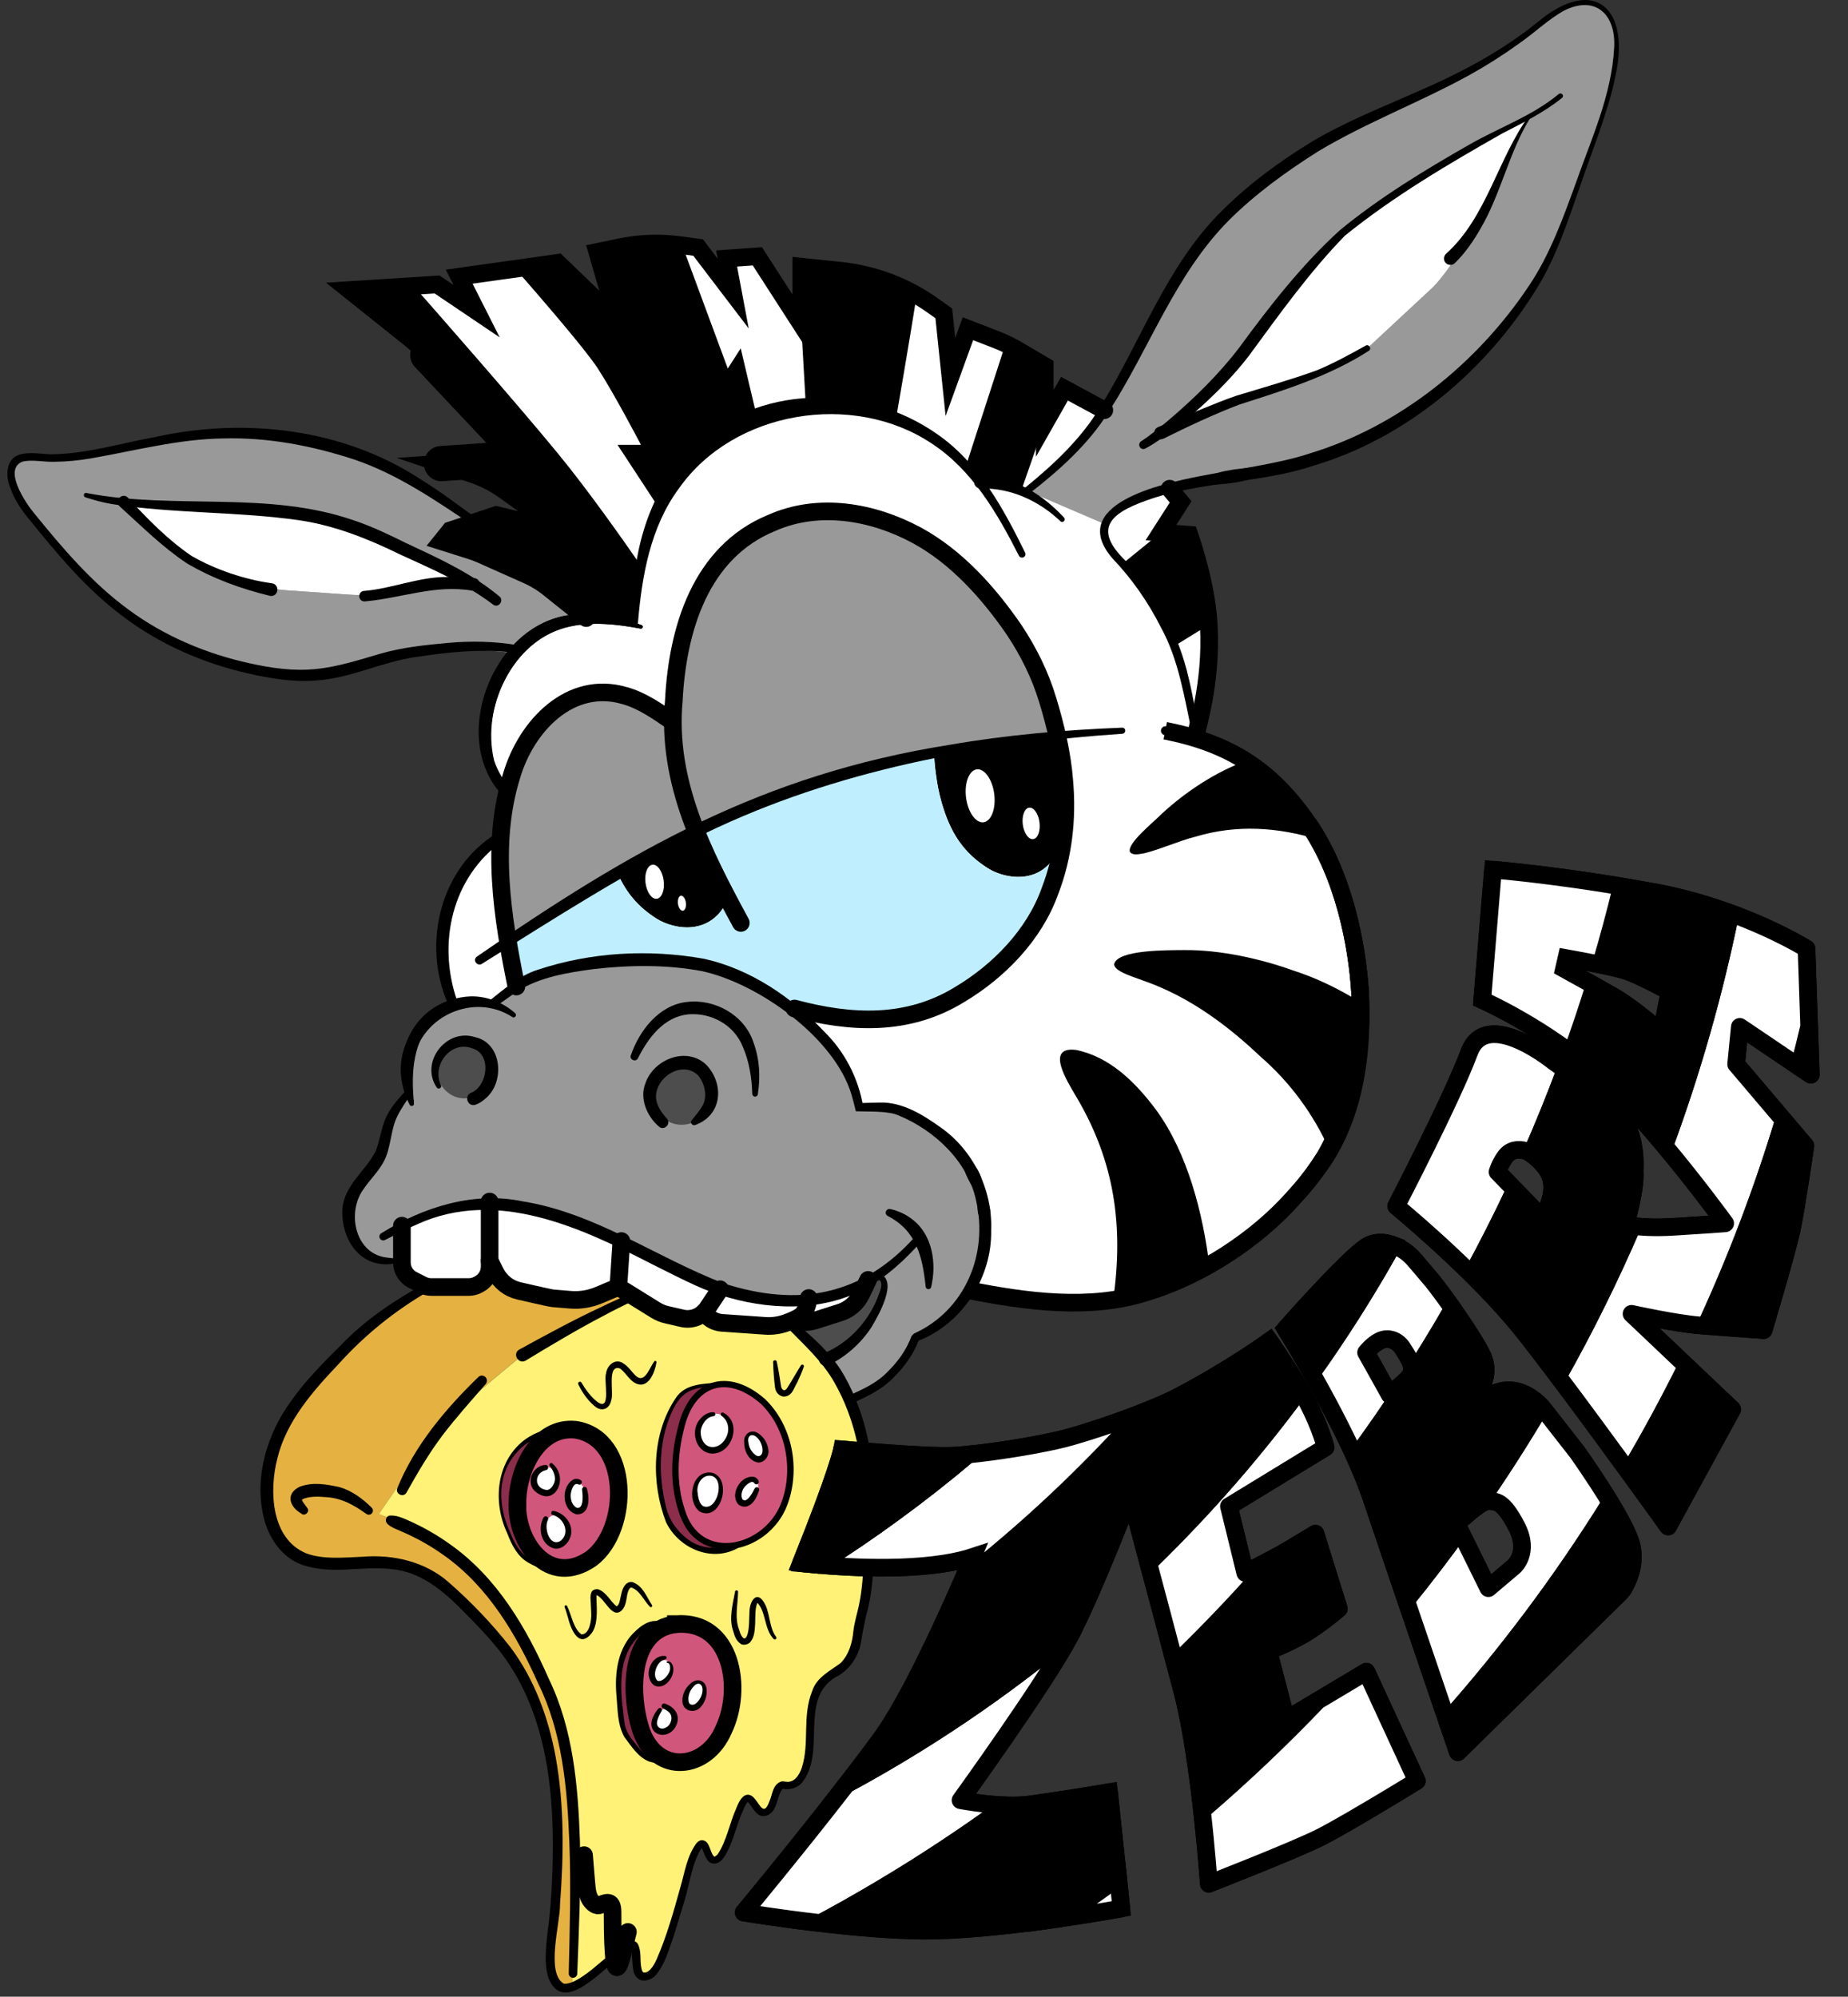 <svg width="62" height="67" viewBox="0 0 62 67" fill="none" xmlns="http://www.w3.org/2000/svg">
<rect x="0" y="0" width="62" height="67" fill="#333333" stroke="none"/>
<g id="Group 1263">
<g id="zebra">
<path id="Vector" d="M54.123 2.562C53.921 3.512 53.584 4.427 53.242 5.383C52.843 6.446 52.415 7.784 51.949 8.732C50.751 11.071 48.802 12.976 46.562 14.328C45.574 14.916 44.311 15.376 43.146 15.662C42.465 15.833 39.982 16.177 39.402 16.334C39.351 16.349 39.301 16.362 39.252 16.375C37.046 16.998 36.403 17.677 37.718 18.961C38.13 19.363 38.674 20.213 38.803 20.445C39.507 21.713 39.639 22.611 40.036 24.75C40.047 24.81 40.059 24.873 40.07 24.935C40.081 24.89 40.094 24.836 40.109 24.772C41.69 25.257 42.85 26.114 43.896 27.642C45.105 29.407 45.535 31.747 45.634 33.319C45.707 34.683 45.554 36.101 45.12 37.405C44.727 38.586 44.109 39.424 43.365 40.232C42.143 41.596 40.304 42.809 38.474 43.359C36.831 43.892 34.361 43.656 32.487 43.336C32.861 42.719 33.054 42.01 33.046 41.286V41.061C33.039 40.704 32.986 40.352 32.883 40.013C32.782 39.673 32.633 39.349 32.442 39.048C32.169 38.62 31.817 38.249 31.405 37.955C30.805 37.527 30.236 37.149 29.499 37.149H28.816C28.816 37.149 28.703 36.646 28.642 36.487C28.483 36.051 28.322 35.74 28.135 35.469C27.948 35.199 27.736 34.967 27.474 34.694C27.087 34.29 26.664 33.925 26.211 33.602C25.757 33.28 25.272 33.001 24.763 32.767C23.974 32.406 23.199 32.264 22.25 32.219C21.917 32.204 21.248 32.202 20.918 32.219C20.568 32.239 19.962 32.292 19.519 32.367C18.705 32.503 17.73 32.728 17.09 33.25L16.536 33.703C16.104 33.568 15.648 33.572 15.212 33.725L15.176 33.618C14.366 31.409 15.013 29.255 16.759 28.06L16.802 28.028C16.834 27.532 16.903 27.042 17.019 26.557C16.688 26.112 16.321 25.545 16.289 25.049C16.16 23.659 16.77 22.099 17.94 21.3C18.499 20.929 19.111 20.778 19.738 20.768L18.486 19.794C18.245 19.59 17.975 19.421 17.687 19.292L16.153 18.609C16.033 18.555 15.908 18.508 15.784 18.469L14.813 18.16L15.107 17.793L16.652 17.277L18.787 17.793L16.939 16.465C16.602 16.222 16.233 16.033 15.84 15.9L14.813 15.554L17.61 15.365L14.357 11.909C14.171 11.711 13.971 11.526 13.758 11.357L11.722 9.731L14.665 9.542L15.99 10.435L15.406 9.28L18.712 8.816L20.699 10.729L20.037 8.448L20.782 8.294C21.459 8.154 22.153 8.128 22.838 8.223L23.422 8.302L24.6 9.847L24.378 8.669L25.409 8.596L26.881 10.878V8.942L28.2 9.08C29.315 9.196 30.378 9.597 31.293 10.246L31.665 10.51L31.886 12.646L32.474 11.026L33.45 11.404C33.684 11.494 33.907 11.604 34.124 11.73L35.052 12.276V14.203L35.714 13.039L37.041 13.773C38.268 11.868 39.041 9.679 40.5 7.928C41.32 6.902 42.386 6.085 43.443 5.359C45.08 4.216 47.065 3.535 48.815 2.635C49.833 2.135 50.746 1.542 51.685 0.795C51.996 0.545 52.409 0.238 52.768 0.146C53.558 -0.065 54.104 0.328 54.209 1.104C54.271 1.589 54.224 2.086 54.125 2.562H54.123Z" fill="white"/>
<path id="Vector_2" d="M40.108 24.772C40.084 24.765 40.059 24.757 40.035 24.75C39.638 22.611 39.507 21.715 38.802 20.445C38.673 20.213 38.13 19.365 37.717 18.961C36.403 17.677 37.045 16.998 39.251 16.375L39.612 16.839L38.95 17.87L39.906 17.943C39.906 17.943 40.411 19.361 40.529 20.637C40.69 22.379 40.273 24.097 40.108 24.772Z" fill="white"/>
</g>
<g id="Color">
<path id="Vector_3" d="M33.046 41.291C33.054 41.999 32.87 42.693 32.513 43.299C32.464 43.381 32.412 43.462 32.358 43.54C32.154 43.834 31.914 44.096 31.639 44.319C31.366 44.543 31.061 44.727 30.732 44.869L30.706 44.88C30.634 45.073 30.543 45.26 30.434 45.436C30.326 45.612 30.2 45.778 30.06 45.93L29.972 46.025C29.727 46.289 29.441 46.51 29.123 46.68L28.509 46.977C28.369 46.646 28.202 46.328 28.011 46.023C27.925 45.898 27.834 45.778 27.74 45.662C27.905 45.552 28.14 45.389 28.427 45.174C28.964 44.77 29.34 44.156 29.527 43.677C29.605 43.482 29.678 43.239 29.678 43.112C29.678 42.897 29.282 42.947 29.183 42.962C29.153 42.981 29.121 42.998 29.089 43.018C28.84 43.161 28.58 43.284 28.311 43.376C27.923 43.501 27.525 43.578 27.123 43.617C25.813 43.742 24.46 43.441 23.274 42.882C22.595 42.566 21.833 42.167 21.145 41.817C21.044 41.767 20.943 41.718 20.842 41.669C19.56 41.05 18.142 40.526 16.72 40.403C16.623 40.399 16.527 40.397 16.428 40.399C15.648 40.403 14.851 40.573 14.132 40.859C13.911 40.951 13.696 41.054 13.483 41.164V42.307C13.135 42.311 12.707 42.311 12.418 42.163C12.055 41.965 11.822 41.572 11.743 41.175C11.7 40.921 11.661 40.717 11.717 40.464C11.78 40.165 11.979 39.798 12.171 39.572C12.351 39.355 12.437 39.282 12.675 38.919C12.879 38.608 12.912 38.129 13.032 37.766C13.148 37.381 13.457 37.016 13.726 36.678C13.502 35.585 13.782 34.659 14.589 34.062C15.178 33.626 15.85 33.512 16.48 33.691L17.092 33.252C17.165 33.194 17.24 33.138 17.32 33.087C17.949 32.681 18.797 32.49 19.519 32.369C19.962 32.296 20.567 32.24 20.918 32.221C21.25 32.204 21.919 32.206 22.249 32.221C23.199 32.266 23.974 32.408 24.763 32.769C25.272 33.001 25.755 33.28 26.21 33.605C26.221 33.611 26.232 33.62 26.243 33.628C26.685 33.944 27.096 34.303 27.476 34.698C27.738 34.971 27.951 35.203 28.137 35.473C28.324 35.744 28.485 36.056 28.644 36.492C28.702 36.653 28.818 37.153 28.818 37.153H29.501C30.238 37.153 30.808 37.529 31.407 37.957C31.819 38.251 32.172 38.623 32.444 39.05C32.636 39.351 32.784 39.677 32.885 40.014C32.986 40.354 33.039 40.706 33.044 41.063V41.288L33.046 41.291Z" fill="#999999"/>
<path id="Vector_4" d="M27.123 43.617C27.106 43.718 27.061 43.92 26.953 44.075C26.883 44.178 26.659 44.285 26.444 44.364C26.444 44.364 26.442 44.364 26.44 44.364C26.421 44.371 26.404 44.38 26.384 44.386C26.154 44.47 25.91 44.504 25.667 44.487L24.966 44.438L24.219 44.386C24.015 44.371 23.826 44.276 23.693 44.12L23.617 44.034C23.426 44.216 23.151 44.296 22.885 44.236L22.369 44.117C22.236 44.087 22.107 44.034 21.991 43.963L21.199 43.473L20.741 43.189L20.842 41.669C20.943 41.718 21.044 41.767 21.145 41.817C21.832 42.167 22.595 42.566 23.274 42.882C24.457 43.441 25.813 43.742 27.123 43.617Z" fill="white"/>
<path id="Vector_5" d="M29.676 43.114C29.676 43.241 29.603 43.482 29.526 43.679C29.337 44.158 28.963 44.773 28.426 45.176C28.138 45.391 27.904 45.555 27.738 45.664C27.352 45.189 26.894 44.786 26.441 44.367C26.441 44.367 26.443 44.367 26.445 44.367H26.991C27.113 44.367 27.234 44.347 27.35 44.311L28.187 44.044C28.497 43.946 28.752 43.722 28.894 43.43L29.09 43.022C29.122 43.003 29.152 42.986 29.184 42.966C29.283 42.951 29.678 42.902 29.678 43.117L29.676 43.114Z" fill="#4D4D4D"/>
<path id="Vector_6" d="M18.262 19.562C18.022 19.358 17.751 19.189 17.461 19.062L15.928 18.379C15.807 18.325 15.683 18.278 15.558 18.237H14.81L15.105 17.87L15.839 17.575C15.378 17.253 14.72 16.65 14.241 16.355C13.831 16.095 12.562 15.307 10.98 14.912C9.507 14.544 8.257 14.471 7.079 14.544C5.819 14.624 4.433 14.972 3.179 15.206C2.596 15.316 2.178 15.354 1.707 15.354C1.202 15.352 0.496 15.15 0.382 15.722C0.319 15.973 0.446 16.282 0.558 16.54C0.715 16.901 1.015 17.258 1.265 17.563C2.274 18.798 3.166 19.805 4.373 20.671C5.681 21.61 7.301 22.271 9.14 22.566C10.377 22.765 11.169 22.55 11.599 22.452C12.113 22.334 12.675 22.116 13.221 21.99C13.565 21.908 13.904 21.857 14.258 21.814C15.077 21.7 16.432 21.829 17.313 21.917C17.36 21.855 17.255 21.91 17.305 21.852C17.494 21.64 17.704 21.451 17.936 21.29C18.471 20.935 19.055 20.783 19.652 20.759L18.262 19.562ZM15.91 19.623C15.91 19.623 15.055 19.496 14.379 19.597C14.003 19.651 13.517 19.767 13.086 19.859C12.634 19.953 12.173 19.986 11.713 19.953L9.694 19.814C9.082 19.771 8.476 19.653 7.896 19.453C7.331 19.26 6.738 19.015 6.416 18.813C5.827 18.445 5.092 17.782 4.152 16.837C4.452 16.867 4.852 16.895 5.41 16.927C7.537 17.047 8.171 17.036 9.088 17.118C9.949 17.193 11.348 17.341 13.071 18.188C13.625 18.46 15.004 19.064 15.689 19.474C15.766 19.522 15.85 19.575 15.938 19.633L15.91 19.623Z" fill="#999999"/>
<path id="Vector_7" d="M15.939 19.633L15.911 19.623C15.911 19.623 15.056 19.496 14.38 19.597C14.004 19.651 13.518 19.767 13.086 19.859C12.635 19.953 12.173 19.986 11.714 19.953L9.694 19.814C9.082 19.771 8.476 19.653 7.896 19.453C7.332 19.26 6.739 19.015 6.416 18.813C5.828 18.445 5.093 17.782 4.152 16.837C4.453 16.867 4.853 16.895 5.411 16.927C7.538 17.047 8.171 17.036 9.089 17.118C9.95 17.193 11.348 17.341 13.071 18.188C13.626 18.46 15.005 19.064 15.69 19.474C15.767 19.522 15.851 19.575 15.939 19.633Z" fill="white"/>
<path id="Vector_8" d="M23.345 27.865C22.452 28.307 21.577 28.786 20.718 29.289C19.472 30.017 18.252 30.795 17.038 31.583C16.764 29.927 16.632 28.224 17.004 26.6C17.049 26.4 17.103 26.2 17.165 26.002C17.651 24.359 19.113 22.787 20.957 23.33C21.487 23.478 22.076 23.915 22.572 24.256C22.578 25.517 22.888 26.711 23.345 27.865Z" fill="#999999"/>
<path id="Vector_9" d="M24.857 30.969C24.711 30.701 24.565 30.43 24.423 30.157" stroke="black" stroke-width="1.183" stroke-miterlimit="10" stroke-linecap="round"/>
<path id="Vector_10" d="M40.554 20.965L39.404 21.676C39.252 21.29 39.065 20.918 38.801 20.445C38.672 20.213 38.128 19.365 37.716 18.961C37.699 18.944 37.684 18.929 37.666 18.912L38.947 17.87L39.903 17.943C39.903 17.943 40.407 19.36 40.526 20.637C40.536 20.746 40.545 20.856 40.549 20.965H40.554Z" fill="black"/>
<path id="Vector_11" d="M54.206 1.104C54.098 0.328 53.553 -0.065 52.764 0.146C52.404 0.24 51.993 0.545 51.682 0.795C50.743 1.542 49.83 2.135 48.812 2.635C47.061 3.533 45.076 4.216 43.44 5.359C42.383 6.087 41.317 6.904 40.497 7.928C39.04 9.677 38.269 11.859 37.047 13.761C36.999 13.834 36.952 13.907 36.905 13.98C36.258 14.95 35.38 15.739 34.46 16.471L37.077 17.593C37.255 17.081 38.056 16.699 39.401 16.334C39.981 16.177 42.464 15.833 43.145 15.662C44.309 15.374 45.575 14.916 46.561 14.328C48.801 12.979 50.749 11.071 51.948 8.732C52.414 7.784 52.844 6.444 53.241 5.383C53.583 4.427 53.92 3.512 54.122 2.562C54.223 2.086 54.27 1.589 54.206 1.104ZM50.872 4.695C50.578 5.284 50.062 6.536 50.062 6.536C50.062 6.536 48.812 8.966 48.002 9.701L45.867 11.688C45.867 11.688 44.984 12.203 44.322 12.497C44.007 12.637 42.892 13.007 41.674 13.38C40.991 13.589 39.014 14.495 38.952 14.523C39.094 14.416 39.264 14.283 39.465 14.117C40.275 13.455 41.306 12.424 41.82 11.688C42.333 10.951 44.028 8.745 44.984 7.86C45.94 6.975 49.252 4.917 50.505 4.326C50.823 4.176 51.095 4.032 51.327 3.901C51.319 3.914 51.158 4.124 50.872 4.693V4.695Z" fill="#999999"/>
<path id="Vector_12" d="M25.403 14.014C24.307 14.416 23.33 15.176 22.655 16.125C22.443 16.418 22.262 16.727 22.108 17.047L20.718 14.927H21.504C21.504 14.927 20.621 13.234 20.058 12.366C19.652 11.737 18.11 9.954 17.29 9.017L18.705 8.818L20.692 10.732L20.03 8.45L20.776 8.296C21.453 8.156 22.146 8.13 22.832 8.225L22.887 8.231L24.417 12.366L24.851 11.688L25.399 14.014H25.403Z" fill="black"/>
<path id="Vector_13" d="M30.753 9.902C30.534 11.333 30.061 14.05 30.061 14.05C29.131 13.687 28.059 13.556 27.037 13.653L26.88 10.878V8.942L28.199 9.08C29.101 9.174 29.969 9.456 30.753 9.902Z" fill="black"/>
<path id="Vector_14" d="M21.582 19.103C21.494 19.642 21.357 20.344 21.327 20.909C20.942 20.815 20.551 20.748 20.165 20.727C20.031 20.72 19.896 20.718 19.765 20.723L18.594 19.747C18.354 19.543 18.083 19.373 17.795 19.245L16.261 18.561C16.141 18.508 16.017 18.46 15.892 18.422L14.921 18.113L15.215 17.745L15.982 17.49L16.762 17.23L18.897 17.745L17.05 16.418C16.712 16.175 16.343 15.986 15.95 15.853L14.923 15.507L17.72 15.318L14.468 11.861C14.281 11.664 14.081 11.479 13.868 11.309L11.832 9.683L13.841 9.554C14.665 10.491 17.385 13.589 18.749 15.255C19.72 16.441 20.841 18.024 21.587 19.105L21.582 19.103Z" fill="black"/>
<path id="Vector_15" d="M35.47 24.677C34.087 24.808 32.703 24.999 31.333 25.264C28.794 25.756 26.304 26.501 23.956 27.581C23.752 27.678 23.548 27.777 23.346 27.878C22.891 26.724 22.581 25.53 22.573 24.269C22.573 24.02 22.581 23.768 22.605 23.515C22.73 21.12 23.494 18.529 25.887 17.548C27.466 16.845 29.286 17.165 30.761 17.966C32.085 18.684 33.172 19.895 34.026 21.146C34.516 21.885 34.89 22.643 35.141 23.472C35.262 23.863 35.373 24.267 35.464 24.677H35.47Z" fill="#999999"/>
<path id="Vector_16" d="M23.347 27.878C22.454 28.32 21.579 28.799 20.72 29.302C21.008 29.957 21.41 30.432 22.022 30.823C22.615 31.199 23.889 31.429 24.421 30.159C24.028 29.412 23.654 28.655 23.347 27.88V27.878Z" fill="black"/>
<path id="Vector_17" d="M20.842 41.667L20.741 43.187L20.092 43.46C19.787 43.589 19.456 43.641 19.125 43.615L18.548 43.568C18.457 43.561 17.403 43.316 17.403 43.316C17.063 43.235 16.78 43.009 16.623 42.7L16.425 42.307V40.399C16.522 40.399 16.619 40.399 16.717 40.404C18.14 40.526 19.557 41.05 20.84 41.669L20.842 41.667Z" fill="white"/>
<path id="Vector_18" d="M16.429 40.397V42.504C16.429 42.745 16.298 42.964 16.09 43.08L16.045 43.106C15.948 43.16 15.838 43.188 15.727 43.188H14.475C14.429 43.188 14.384 43.183 14.341 43.172C14.285 43.162 14.23 43.142 14.178 43.117L13.847 42.949C13.626 42.837 13.486 42.61 13.486 42.363V41.164C13.699 41.054 13.914 40.951 14.135 40.859C14.852 40.571 15.652 40.401 16.431 40.399L16.429 40.397Z" fill="white"/>
<path id="Vector_19" d="M29.089 43.018L28.894 43.426C28.754 43.72 28.496 43.941 28.187 44.04L27.349 44.306C27.233 44.343 27.113 44.362 26.99 44.362H26.445C26.66 44.283 26.885 44.175 26.954 44.072C27.061 43.916 27.106 43.714 27.124 43.615C27.525 43.576 27.925 43.499 28.311 43.374C28.58 43.284 28.84 43.162 29.089 43.016V43.018Z" fill="white"/>
<path id="Vector_20" d="M12.712 50.804C14.072 51.292 15.453 52.207 16.392 53.296C17.281 54.338 17.902 55.638 18.454 56.899C18.733 57.58 18.918 58.276 19.034 59.004C19.395 61.253 19.273 64.327 19.2 66.657C19.075 66.703 18.959 66.716 18.858 66.688C18.134 66.404 18.624 64.531 18.632 63.876C18.849 60.909 18.755 57.453 16.736 55.06C16.272 54.519 15.754 53.975 15.226 53.485C14.549 52.843 13.803 52.456 12.89 52.424C12.132 52.375 11.352 52.538 10.607 52.409C9.153 52.19 8.8 50.577 9.011 49.329C9.234 47.653 10.454 46.394 11.597 45.239C12.356 44.438 13.387 43.724 14.343 43.172C14.388 43.181 14.431 43.187 14.476 43.187H15.728C15.84 43.187 15.949 43.159 16.046 43.106L16.091 43.08C16.302 42.964 16.431 42.743 16.431 42.504V42.304L16.628 42.697C16.785 43.009 17.069 43.235 17.408 43.314C17.408 43.314 18.463 43.559 18.553 43.565L19.131 43.613C19.459 43.641 19.792 43.587 20.097 43.458L20.746 43.185L21.204 43.469L20.443 43.883L19.079 44.581L17.535 45.464C17.535 45.464 15.868 46.826 15.21 47.451C14.553 48.076 12.712 50.8 12.712 50.8V50.804Z" fill="#E5B241"/>
<path id="Vector_21" d="M29.133 50.186C29.129 49.099 28.938 47.986 28.508 46.977C28.369 46.646 28.201 46.328 28.01 46.023C27.924 45.898 27.834 45.778 27.739 45.662C27.353 45.187 26.895 44.783 26.442 44.364C26.422 44.371 26.405 44.38 26.386 44.386C26.156 44.47 25.911 44.504 25.669 44.487L24.968 44.438L24.221 44.386C24.017 44.371 23.828 44.276 23.694 44.12L23.619 44.034C23.428 44.216 23.153 44.296 22.887 44.236L22.371 44.117C22.238 44.087 22.109 44.034 21.993 43.963L21.201 43.473L20.44 43.888L19.076 44.586L17.532 45.469C17.532 45.469 15.865 46.831 15.207 47.456C14.55 48.081 12.709 50.804 12.709 50.804C14.069 51.292 15.45 52.207 16.389 53.296C17.278 54.338 17.899 55.638 18.451 56.899C18.73 57.58 18.915 58.276 19.031 59.004C19.392 61.253 19.269 64.327 19.196 66.657C19.622 66.505 20.157 66.004 20.593 65.644C20.715 65.543 20.827 65.453 20.928 65.384C21.005 65.332 21.076 65.291 21.136 65.268C21.482 65.098 21.211 66.191 21.529 66.303C21.935 66.406 22.135 65.807 22.272 65.502C22.483 64.958 22.64 64.385 22.816 63.826C22.945 63.448 23.179 62.136 23.492 61.884C23.752 61.68 23.714 62.84 24.208 62.239C24.382 62.028 24.781 60.619 24.964 60.413C25.252 60.076 25.363 61.014 25.733 60.78C26.004 60.632 25.993 59.84 26.289 59.9C27.026 60.048 27.17 58.935 27.17 58.239C27.17 55.999 28.006 56.359 28.422 55.777C28.831 55.172 28.693 55.006 28.871 54.293C29.252 53.002 29.114 51.535 29.129 50.192L29.133 50.186ZM19.845 52.291C19.506 52.529 19.183 52.626 18.889 52.611C18.889 52.611 18.636 52.68 18.122 52.532C17.609 52.383 17.355 52.007 17.355 52.007C17.355 52.007 17.121 51.679 16.881 50.906C16.698 50.321 16.741 49.688 17.001 49.133C17.001 49.133 17.263 48.665 17.532 48.446C18.075 48.003 18.618 48.031 18.698 48.04C18.881 47.975 19.082 47.95 19.302 47.971C21.142 48.25 21.14 51.292 19.845 52.287V52.291ZM24.283 58.029C24.004 58.692 23.469 59.077 22.932 59.126V59.131C22.932 59.131 22.021 59.156 21.718 58.999C21.415 58.843 20.99 58.2 20.99 58.2C20.99 58.2 20.769 57.906 20.758 56.417C20.749 55.333 21.327 54.806 21.641 54.6C21.75 54.527 21.879 54.491 22.01 54.493L22.674 54.497H22.687C24.567 54.36 24.93 56.673 24.279 58.029H24.283ZM26.038 50.968C25.733 51.404 25.22 51.752 24.68 51.859L24.67 51.872C24.453 51.967 24.154 52.093 23.714 52.02C23.254 51.943 23.052 51.799 22.661 51.393C22.27 50.987 22.094 50.106 22.094 49.077C22.094 48.117 22.541 46.777 23.198 46.575C23.48 46.489 24.167 46.446 24.167 46.446H24.171C24.695 46.414 25.26 46.7 25.636 47.062C26.143 47.565 26.448 48.306 26.502 48.998C26.56 49.688 26.45 50.398 26.038 50.97V50.968Z" fill="#FFF276"/>
<path id="Vector_22" d="M26.34 44.465C26.282 44.523 26.3 44.503 26.3 44.503C26.304 44.497 26.383 44.42 26.34 44.461L26.295 44.506C26.246 44.553 26.525 44.274 26.538 44.264C26.615 44.186 26.585 44.216 26.58 44.223C26.576 44.227 26.499 44.306 26.533 44.272C26.542 44.264 26.572 44.233 26.58 44.227C26.591 44.216 26.358 44.45 26.34 44.467V44.465Z" fill="black"/>
<path id="Vector_23" d="M19.846 52.291C19.507 52.529 19.185 52.626 18.89 52.611C17.943 52.572 17.292 51.419 17.361 50.338V50.323C17.391 49.449 17.853 48.339 18.701 48.042C18.884 47.978 19.086 47.952 19.305 47.973C21.146 48.253 21.144 51.294 19.848 52.289L19.846 52.291Z" fill="#D1567C"/>
<path id="Vector_24" d="M26.503 48.996C26.45 48.304 26.145 47.563 25.637 47.06C25.262 46.697 24.697 46.412 24.172 46.448C23.992 46.461 23.816 46.513 23.653 46.611C23.236 46.856 23.015 47.344 22.854 47.911L22.849 47.926C22.587 48.897 22.579 50.083 22.989 50.976C23.152 51.316 23.382 51.584 23.691 51.741C24.001 51.898 24.349 51.926 24.684 51.857C25.223 51.75 25.736 51.404 26.041 50.966C26.454 50.394 26.563 49.685 26.505 48.994L26.503 48.996ZM23.644 50.676C23.399 50.628 23.328 50.341 23.318 50.117C23.277 49.78 23.507 49.4 23.889 49.473H23.9C24.426 49.649 24.153 50.74 23.642 50.676H23.644ZM25.65 48.835C25.586 48.959 25.44 49.011 25.315 48.923C25.148 48.82 25.04 48.592 25.036 48.394V48.379C25.025 48.074 25.268 48.01 25.47 48.203C25.642 48.362 25.738 48.676 25.65 48.833V48.835Z" fill="#D1567C"/>
<path id="Vector_25" d="M22.693 54.497H22.68C21.062 54.688 21.122 56.935 21.526 58.102C21.803 58.858 22.37 59.176 22.933 59.124C23.47 59.075 24.005 58.69 24.284 58.026C24.935 56.673 24.572 54.358 22.693 54.495V54.497ZM23.292 57.298C23.157 57.335 23.021 57.262 23.002 57.109C22.968 56.916 23.064 56.682 23.21 56.549L23.221 56.54C23.442 56.33 23.651 56.465 23.642 56.746C23.638 56.98 23.47 57.262 23.292 57.3V57.298Z" fill="#D1567C"/>
<path id="Vector_26" d="M18.89 52.613C18.89 52.613 18.637 52.682 18.123 52.534C17.61 52.386 17.356 52.01 17.356 52.01C17.356 52.01 17.122 51.681 16.881 50.908C16.699 50.323 16.742 49.69 17.002 49.135C17.002 49.135 17.264 48.667 17.532 48.448C18.076 48.005 18.619 48.033 18.699 48.042C17.85 48.338 17.388 49.449 17.358 50.323V50.338C17.29 51.419 17.941 52.572 18.888 52.611L18.89 52.613Z" fill="#8C2D4B"/>
<path id="Vector_27" d="M24.681 51.859L24.671 51.872C24.454 51.967 24.155 52.093 23.715 52.02C23.255 51.943 23.053 51.799 22.662 51.393C22.271 50.987 22.095 50.106 22.095 49.078C22.095 48.117 22.542 46.777 23.199 46.575C23.481 46.489 24.168 46.446 24.168 46.446H24.172C23.992 46.463 23.816 46.515 23.653 46.614C23.236 46.858 23.015 47.346 22.854 47.913L22.849 47.928C22.587 48.899 22.578 50.085 22.989 50.978C23.152 51.318 23.382 51.587 23.691 51.743C24.001 51.9 24.349 51.928 24.684 51.859H24.681Z" fill="#8C2D4B"/>
<path id="Vector_28" d="M22.933 59.126V59.131C22.933 59.131 22.022 59.156 21.719 59C21.416 58.843 20.991 58.2 20.991 58.2C20.991 58.2 20.77 57.906 20.759 56.418C20.75 55.333 21.328 54.806 21.642 54.6C21.751 54.527 21.88 54.491 22.011 54.493L22.675 54.497C21.058 54.686 21.118 56.935 21.521 58.102C21.799 58.858 22.366 59.176 22.928 59.124L22.933 59.126Z" fill="#8C2D4B"/>
<path id="Vector_29" d="M23.645 50.676C23.4 50.629 23.329 50.341 23.318 50.117C23.277 49.78 23.507 49.4 23.89 49.473H23.9C24.427 49.649 24.154 50.74 23.642 50.676H23.645Z" fill="white"/>
<path id="Vector_30" d="M23.641 56.746C23.637 56.98 23.469 57.262 23.291 57.3C23.155 57.337 23.02 57.264 23.001 57.111C22.966 56.918 23.063 56.684 23.209 56.551L23.22 56.542C23.441 56.332 23.649 56.467 23.641 56.748V56.746Z" fill="white"/>
<path id="Vector_31" d="M35.711 26.23C35.672 25.715 35.586 25.193 35.468 24.675C34.084 24.806 32.701 24.997 31.331 25.262C31.358 25.717 31.425 26.351 31.588 26.92C31.883 27.951 32.325 28.613 33.133 29.128C33.801 29.553 35.339 29.79 35.698 27.895C35.754 27.345 35.756 26.787 35.708 26.228L35.711 26.23ZM32.998 27.592C32.738 27.624 32.473 27.255 32.411 26.765C32.349 26.273 32.51 25.85 32.77 25.816C33.03 25.781 33.294 26.153 33.356 26.643C33.419 27.135 33.257 27.558 32.998 27.592ZM34.662 28.157C34.508 28.177 34.351 27.955 34.314 27.665C34.278 27.375 34.372 27.122 34.527 27.102C34.682 27.083 34.838 27.302 34.875 27.594C34.911 27.887 34.817 28.138 34.662 28.157Z" fill="black"/>
<path id="Vector_32" d="M22.911 30.559C22.984 30.55 23.028 30.43 23.011 30.291C22.993 30.152 22.919 30.047 22.846 30.056C22.773 30.065 22.729 30.185 22.746 30.324C22.764 30.463 22.838 30.568 22.911 30.559Z" fill="white"/>
<path id="Vector_33" d="M25.651 48.835C25.586 48.959 25.44 49.011 25.316 48.923C25.148 48.82 25.041 48.592 25.037 48.394V48.379C25.026 48.074 25.268 48.01 25.47 48.203C25.642 48.362 25.739 48.676 25.651 48.833V48.835Z" fill="white"/>
<path id="Vector_34" d="M44.227 28.17C42.878 27.758 41.501 27.659 40.116 28.073C39.555 28.213 38.958 28.49 38.401 28.63C38.225 28.655 38.03 28.718 37.912 28.593C37.787 28.318 38.685 27.605 38.971 27.313C39.776 26.565 40.807 25.889 41.798 25.536C42.584 26.035 43.261 26.716 43.896 27.644C44.012 27.813 44.124 27.992 44.225 28.172L44.227 28.17Z" fill="black"/>
<path id="Vector_35" d="M45.121 37.407C44.977 37.841 44.803 38.227 44.601 38.584C44.07 37.39 43.276 36.307 42.279 35.446C41.303 34.52 40.208 33.688 38.977 33.149C38.663 33.008 38.324 32.894 38 32.776C37.787 32.694 37.394 32.554 37.379 32.359C37.471 31.86 39.2 31.886 39.714 31.88C40.934 31.867 42.279 32.17 43.361 32.556C44.195 32.823 44.917 33.186 45.645 33.63C45.681 34.898 45.52 36.2 45.118 37.407H45.121Z" fill="black"/>
<path id="Vector_36" d="M40.571 42.451C39.894 42.835 39.185 43.149 38.474 43.361C38.107 43.482 37.731 43.565 37.348 43.621C37.696 41.136 37.404 38.973 36.092 36.773C35.819 36.305 35.045 35.098 36.102 35.231C37.239 35.465 38.092 36.313 38.781 37.235C39.846 38.687 40.36 40.73 40.571 42.451Z" fill="black"/>
<path id="Vector_37" d="M35.049 12.276V14.203L34.263 16.461C34.207 16.437 34.151 16.416 34.093 16.396C33.432 16.175 32.916 16.175 32.916 16.175L32.867 16.183C32.721 15.992 32.568 15.81 32.407 15.636L33.739 11.524C33.87 11.587 33.999 11.653 34.124 11.728L35.051 12.274L35.049 12.276Z" fill="black"/>
<path id="Vector_38" d="M35.698 27.897C35.63 28.58 35.475 29.248 35.228 29.891C34.704 31.366 33.511 32.586 32.184 33.377C30.455 34.432 28.135 34.127 26.24 33.624C26.229 33.617 26.219 33.609 26.208 33.6C25.755 33.278 25.269 32.999 24.76 32.765C23.972 32.404 23.196 32.262 22.247 32.217C21.914 32.202 21.246 32.2 20.915 32.217C20.565 32.236 19.959 32.29 19.517 32.365C18.795 32.486 17.946 32.677 17.317 33.083C17.218 32.593 17.121 32.097 17.038 31.594V31.577L20.717 29.3C21.005 29.955 21.407 30.43 22.019 30.821C22.612 31.197 23.886 31.427 24.419 30.157C24.025 29.409 23.652 28.653 23.344 27.878C23.546 27.777 23.748 27.678 23.954 27.581C26.302 26.501 28.79 25.756 31.331 25.264C31.359 25.719 31.426 26.353 31.589 26.922C31.883 27.953 32.326 28.615 33.133 29.13C33.801 29.555 35.34 29.792 35.698 27.897Z" fill="#BFEFFF"/>
<path id="Vector_39" d="M18.306 50.106C18.529 50.106 18.709 49.908 18.709 49.664C18.709 49.42 18.529 49.221 18.306 49.221C18.083 49.221 17.902 49.42 17.902 49.664C17.902 49.908 18.083 50.106 18.306 50.106Z" fill="white"/>
<path id="Vector_40" d="M18.726 51.87C18.948 51.844 19.102 51.593 19.069 51.308C19.037 51.022 18.831 50.811 18.61 50.836C18.388 50.861 18.235 51.113 18.267 51.398C18.299 51.684 18.505 51.895 18.726 51.87Z" fill="white"/>
<path id="Vector_41" d="M19.427 50.709C19.59 50.69 19.697 50.458 19.666 50.189C19.636 49.92 19.48 49.717 19.317 49.735C19.154 49.754 19.047 49.987 19.077 50.255C19.108 50.524 19.264 50.727 19.427 50.709Z" fill="white"/>
<path id="Vector_42" d="M24.441 48.233C24.565 47.915 24.447 47.573 24.177 47.467C23.907 47.362 23.588 47.533 23.464 47.851C23.34 48.168 23.458 48.51 23.728 48.616C23.997 48.721 24.317 48.55 24.441 48.233Z" fill="white"/>
<path id="Vector_43" d="M25.334 50.182C25.466 49.986 25.474 49.761 25.352 49.679C25.23 49.596 25.025 49.688 24.893 49.884C24.761 50.08 24.753 50.305 24.875 50.388C24.997 50.47 25.203 50.378 25.334 50.182Z" fill="white"/>
<path id="Vector_44" d="M22.433 56.248C22.56 56.06 22.554 55.835 22.421 55.745C22.287 55.654 22.076 55.734 21.949 55.922C21.822 56.109 21.828 56.335 21.962 56.425C22.096 56.515 22.307 56.436 22.433 56.248Z" fill="white"/>
<path id="Vector_45" d="M22.035 30.159C21.867 30.18 21.698 29.942 21.657 29.626C21.616 29.311 21.719 29.038 21.889 29.016C22.056 28.995 22.226 29.233 22.265 29.549C22.306 29.865 22.203 30.137 22.035 30.159Z" fill="white"/>
<path id="Vector_46" d="M22.569 57.885C22.689 57.707 22.666 57.482 22.519 57.382C22.371 57.283 22.154 57.346 22.034 57.525C21.914 57.703 21.936 57.928 22.084 58.027C22.232 58.127 22.449 58.063 22.569 57.885Z" fill="white"/>
<path id="Vector_47" d="M22.868 37.742C23.417 37.742 23.862 37.28 23.862 36.711C23.862 36.141 23.417 35.68 22.868 35.68C22.318 35.68 21.873 36.141 21.873 36.711C21.873 37.28 22.318 37.742 22.868 37.742Z" fill="#4D4D4D"/>
<path id="Vector_48" d="M15.584 36.857C16.093 36.857 16.505 36.429 16.505 35.901C16.505 35.373 16.093 34.945 15.584 34.945C15.075 34.945 14.662 35.373 14.662 35.901C14.662 36.429 15.075 36.857 15.584 36.857Z" fill="#4D4D4D"/>
</g>
<g id="Outline">
<path id="Vector_49" d="M39.243 16.398L39.61 16.841L38.949 17.872L39.905 17.945C39.905 17.945 40.409 19.363 40.528 20.639C40.715 22.656 40.199 24.275 40.126 24.643" stroke="black" stroke-width="0.591" stroke-miterlimit="10" stroke-linecap="round"/>
<g id="Group">
<path id="Vector_50" d="M45.634 33.319C45.537 31.747 45.108 29.407 43.896 27.642" stroke="black" stroke-width="0.591" stroke-miterlimit="10"/>
<path id="Vector_51" d="M45.534 33.325C45.28 31.371 44.769 29.431 43.813 27.697C43.753 27.596 43.903 27.491 43.979 27.586C45.257 29.188 45.703 31.304 45.734 33.315C45.734 33.437 45.549 33.452 45.534 33.328V33.325Z" fill="black"/>
</g>
<path id="Vector_52" d="M32.56 38.977C32.91 39.246 32.971 39.692 33.048 40.09C33.089 40.285 33.233 40.47 33.22 40.683C33.22 40.786 33.194 40.891 33.183 40.994C33.138 41.147 33.271 41.404 33.065 41.45C32.975 41.465 32.895 41.385 32.906 41.295C32.934 41.097 32.876 40.908 32.82 40.726C32.766 40.547 32.839 40.345 32.777 40.163C32.65 39.798 32.393 39.52 32.324 39.123C32.292 38.992 32.459 38.891 32.56 38.977Z" fill="black"/>
<path id="Vector_53" d="M14.636 34.127C13.844 34.893 13.786 35.983 13.889 37.02C13.891 37.063 13.859 37.099 13.816 37.102C13.786 37.102 13.758 37.087 13.745 37.061C13.605 36.81 13.519 36.532 13.474 36.247C13.33 35.381 13.728 34.384 14.542 33.993C14.621 33.953 14.701 34.06 14.639 34.124L14.636 34.127Z" fill="black"/>
<path id="Vector_54" d="M16.13 25.066C15.821 23.008 17.301 20.608 19.526 20.604C20.222 20.581 20.895 20.744 21.524 20.974C21.556 20.984 21.571 21.021 21.561 21.053C21.55 21.081 21.52 21.098 21.492 21.092C20.841 20.967 20.186 20.892 19.552 20.954C17.546 21.092 16.369 23.175 16.448 25.036C16.459 25.233 16.16 25.261 16.132 25.066H16.13Z" fill="black"/>
<path id="Vector_55" d="M39.37 16.218C39.673 16.091 39.982 16.059 40.298 16.022C40.603 15.958 40.9 15.831 41.209 15.788C41.819 15.659 42.461 15.715 43.069 15.601C43.677 15.472 44.255 15.225 44.805 14.942C45.376 14.714 45.939 14.476 46.502 14.222C46.629 14.162 46.74 14.345 46.627 14.431C46.117 14.815 45.537 15.092 44.945 15.309C44.326 15.466 43.712 15.586 43.106 15.749C42.498 15.902 41.905 16.136 41.282 16.216C40.809 16.278 40.356 16.25 39.892 16.39C39.738 16.413 39.583 16.435 39.432 16.45C39.297 16.467 39.246 16.263 39.374 16.216L39.37 16.218Z" fill="black"/>
<path id="Vector_56" d="M14.811 15.556L17.605 15.367L14.353 11.911" stroke="black" stroke-width="1.183" stroke-miterlimit="10" stroke-linecap="round"/>
<g id="Group_2">
<path id="Vector_57" d="M32.508 43.297C34.417 43.673 36.572 43.976 38.471 43.359C40.301 42.809 42.14 41.593 43.362 40.231C44.105 39.424 44.724 38.586 45.117 37.405C45.551 36.101 45.704 34.683 45.631 33.319C45.534 31.747 45.104 29.407 43.893 27.642C42.636 25.803 41.212 24.939 39.094 24.52" stroke="black" stroke-width="0.591" stroke-miterlimit="10"/>
<path id="Vector_58" d="M32.537 43.151C35.121 43.651 37.661 43.787 40.021 42.465C41.701 41.578 43.194 40.264 44.199 38.659C45.142 37.022 45.428 35.055 45.329 33.177C45.119 30.084 43.845 26.668 40.883 25.272C40.309 25.004 39.695 24.81 39.068 24.666C38.986 24.649 38.934 24.567 38.954 24.486C38.971 24.409 39.048 24.359 39.126 24.372C40.103 24.537 41.087 24.84 41.942 25.369C44.558 27.014 45.688 30.18 45.911 33.134C46.042 35.126 45.806 37.25 44.721 38.979C42.88 41.72 39.742 43.8 36.4 43.911C35.066 43.939 33.76 43.714 32.481 43.443C32.297 43.394 32.344 43.123 32.539 43.149L32.537 43.151Z" fill="black"/>
</g>
<path id="Vector_59" d="M16.869 28.217C15.161 29.427 14.669 31.643 15.331 33.564C15.396 33.759 15.103 33.867 15.026 33.675C14.15 31.669 14.764 29.107 16.684 27.949C16.858 27.839 17.035 28.095 16.869 28.217Z" fill="black"/>
<path id="Vector_60" d="M16.42 33.581C16.869 33.22 17.462 32.72 18.014 32.55C19.816 31.946 21.765 31.839 23.631 32.174C25.193 32.526 26.564 33.465 27.648 34.612C28.334 35.28 28.798 36.176 28.957 37.121C28.959 37.123 28.821 37.014 28.821 37.014L29.524 36.996C30.271 36.975 30.961 37.405 31.53 37.811C32.643 38.575 33.306 39.929 33.253 41.28C33.287 42.878 32.269 44.446 30.765 45.007C30.8 44.972 30.69 45.086 30.84 44.927V44.932L30.838 44.938L30.834 44.949C30.651 45.438 30.336 45.875 29.966 46.236C29.603 46.616 29.109 46.854 28.637 47.065C28.471 47.138 28.353 46.895 28.518 46.813C28.965 46.609 29.429 46.397 29.771 46.038C30.123 45.694 30.413 45.292 30.583 44.831C30.733 44.672 30.626 44.788 30.658 44.751C32.381 43.974 33.16 42.083 32.748 40.287C32.473 38.973 31.358 37.929 30.155 37.432C29.797 37.271 29.208 37.308 28.823 37.291L28.714 37.289C28.669 37.106 28.622 36.917 28.57 36.739C28.005 34.82 25.444 32.997 23.548 32.586C22.366 32.363 21.112 32.38 19.915 32.518C19.028 32.638 18.104 32.786 17.344 33.27L16.59 33.804C16.455 33.907 16.278 33.695 16.422 33.581H16.42Z" fill="black"/>
<path id="Vector_61" d="M17.189 34.127C15.914 33.3 14.152 34.077 13.873 35.555C13.776 36.021 13.804 36.522 13.888 37.022C13.894 37.063 13.866 37.104 13.826 37.11C13.789 37.117 13.757 37.095 13.742 37.065C12.994 35.422 13.896 33.527 15.789 33.433C16.35 33.422 16.889 33.645 17.284 33.998C17.357 34.06 17.271 34.18 17.187 34.129L17.189 34.127Z" fill="black"/>
<path id="Vector_62" d="M13.338 42.377C12.176 42.646 11.465 41.701 11.484 40.616C11.529 39.759 12.266 39.31 12.61 38.614C12.769 38.191 12.799 37.722 13.048 37.31C13.213 37.024 13.431 36.807 13.624 36.582C13.66 36.541 13.723 36.535 13.766 36.571C13.802 36.603 13.811 36.657 13.787 36.698C13.632 36.964 13.448 37.207 13.329 37.458C13.095 37.924 13.128 38.513 12.868 38.99C12.687 39.327 12.395 39.598 12.193 39.907C11.639 40.663 11.895 42.006 12.898 42.186C13.035 42.21 13.188 42.218 13.34 42.236C13.381 42.24 13.409 42.276 13.405 42.317C13.4 42.352 13.373 42.377 13.34 42.382L13.338 42.377Z" fill="black"/>
<path id="Vector_63" d="M15.839 17.612C14.582 16.77 13.336 15.915 11.903 15.425C10.496 14.961 8.997 14.671 7.498 14.712C5.996 14.729 4.523 15.127 3.017 15.387C2.639 15.449 2.25 15.49 1.863 15.494C1.472 15.511 1.073 15.41 0.759 15.49C0.089 15.737 0.862 16.886 1.148 17.225C2.102 18.4 3.09 19.562 4.304 20.45C5.509 21.343 6.918 21.938 8.381 22.258C9.107 22.419 9.848 22.525 10.587 22.45C11.33 22.379 12.039 22.145 12.765 21.934C13.508 21.719 14.279 21.642 15.048 21.571C15.813 21.504 16.595 21.519 17.358 21.648C17.431 21.661 17.478 21.728 17.467 21.801C17.456 21.872 17.39 21.919 17.319 21.91C16.202 21.758 15.068 21.876 13.957 22.046C12.819 22.203 11.785 22.755 10.621 22.832C9.833 22.901 9.051 22.761 8.305 22.593C6.806 22.248 5.358 21.62 4.127 20.686C2.884 19.762 1.902 18.566 0.946 17.386C0.701 17.088 0.473 16.742 0.349 16.375C0.177 15.997 0.181 15.371 0.69 15.245C1.099 15.146 1.464 15.264 1.859 15.241C2.995 15.206 4.084 14.867 5.204 14.665C8.209 14.001 11.504 14.373 14.11 16.082C14.765 16.482 15.373 16.953 15.987 17.393C16.12 17.492 15.987 17.704 15.837 17.612H15.839Z" fill="black"/>
<path id="Vector_64" d="M17.324 33.104C16.856 30.797 16.45 28.307 17.169 26.015C17.655 24.372 19.118 22.8 20.961 23.343C21.532 23.502 22.022 23.846 22.54 24.198" stroke="black" stroke-width="0.591" stroke-miterlimit="10" stroke-linecap="round"/>
<path id="Vector_65" d="M24.855 30.969C23.594 28.64 22.357 26.236 22.606 23.515C22.728 21.12 23.495 18.529 25.888 17.547C27.467 16.845 29.287 17.165 30.765 17.966C32.086 18.684 33.175 19.895 34.03 21.145C34.519 21.884 34.893 22.643 35.145 23.472C35.415 24.355 35.641 25.306 35.709 26.232C35.815 27.48 35.675 28.733 35.228 29.893C34.704 31.368 33.512 32.589 32.184 33.379C30.447 34.44 28.554 34.346 26.655 33.841" stroke="black" stroke-width="0.591" stroke-miterlimit="10" stroke-linecap="round"/>
<path id="Vector_66" d="M21.242 20.922C21.133 18.847 21.652 16.598 23.177 15.09C25.306 12.852 29.018 12.852 31.446 14.57C32.842 15.537 33.665 17.066 34.393 18.544C34.421 18.602 34.397 18.671 34.339 18.699C34.283 18.727 34.215 18.703 34.184 18.647C33.458 17.217 32.608 15.754 31.239 14.869C28.608 13.129 24.621 13.778 22.787 16.377C21.82 17.674 21.532 19.333 21.401 20.924C21.397 21.019 21.242 21.021 21.24 20.922H21.242Z" fill="black"/>
<path id="Vector_67" d="M16.891 26.724C15.046 24.832 16.492 21.015 19.065 20.649C19.918 20.516 20.758 20.695 21.523 20.976C21.555 20.987 21.572 21.023 21.559 21.055C21.548 21.083 21.518 21.101 21.488 21.094C20.696 20.946 19.888 20.851 19.134 21.023C17.211 21.416 16.14 23.704 16.578 25.521C16.692 25.876 16.909 26.204 17.138 26.531C17.254 26.692 17.016 26.879 16.887 26.724H16.891Z" fill="black"/>
<path id="Vector_68" d="M40.006 24.662C39.736 23.421 39.553 22.149 38.947 21.049C38.517 20.198 37.98 19.427 37.325 18.74C35.766 16.931 38.971 16.231 40.236 15.982C41.336 15.765 42.902 15.565 43.948 15.213C46.951 14.3 49.552 12.197 51.288 9.602C51.999 8.547 52.429 7.348 52.863 6.158C53.38 4.674 54.072 3.194 54.154 1.606C54.222 0.511 53.552 -0.181 52.478 0.354C51.93 0.657 51.466 1.119 50.946 1.473C50.427 1.847 49.885 2.193 49.322 2.506C47.656 3.426 45.838 4.109 44.216 5.084C43.164 5.75 42.122 6.502 41.237 7.385C39.424 9.206 38.582 11.664 37.207 13.801C36.52 14.91 35.532 15.784 34.529 16.566C34.477 16.607 34.4 16.598 34.359 16.544C34.318 16.493 34.327 16.418 34.378 16.377C35.36 15.578 36.292 14.706 36.932 13.625C38.268 11.473 39.125 8.942 40.958 7.11C41.875 6.19 42.91 5.428 44.017 4.751C45.129 4.09 46.324 3.619 47.486 3.104C48.947 2.476 50.354 1.742 51.589 0.741C53.513 -0.864 54.712 0.318 54.192 2.571C53.986 3.654 53.378 5.162 53.022 6.218C52.598 7.423 52.205 8.661 51.516 9.748C49.816 12.474 47.172 14.697 44.072 15.625C42.326 16.214 40.202 16.16 38.472 16.791C37.147 17.253 36.672 17.814 37.854 18.905C38.844 19.975 39.549 21.32 39.875 22.735C40.026 23.36 40.131 23.99 40.24 24.619C40.251 24.686 40.208 24.748 40.142 24.759C40.077 24.77 40.015 24.727 40.002 24.664L40.006 24.662Z" fill="black"/>
<path id="Vector_69" d="M19.667 20.74L18.486 19.797C18.245 19.593 17.974 19.423 17.686 19.294L16.153 18.611C16.032 18.557 15.908 18.51 15.783 18.471L14.812 18.164L15.107 17.797L16.651 17.281L18.786 17.797L16.939 16.469C16.602 16.227 16.232 16.038 15.839 15.904L14.812 15.559L17.609 15.37L14.357 11.913C14.17 11.716 13.97 11.531 13.758 11.361L11.721 9.733L14.664 9.546L15.989 10.44L15.405 9.284L18.711 8.82L20.698 10.734L20.037 8.453L20.782 8.298C21.459 8.156 22.152 8.132 22.838 8.227L23.422 8.306L24.599 9.851L24.378 8.674L25.409 8.601L26.88 10.882V8.947L28.199 9.084C29.314 9.2 30.38 9.602 31.293 10.251L31.664 10.515L31.886 12.65L32.474 11.03L33.449 11.408C33.681 11.499 33.907 11.608 34.124 11.735L35.052 12.28V14.207L35.713 13.043L37.05 13.765" stroke="black" stroke-width="0.591" stroke-miterlimit="10" stroke-linecap="round"/>
<path id="Vector_70" d="M37.659 24.621C32.858 24.948 28.022 25.852 23.67 27.957C21.062 29.229 18.624 30.803 16.163 32.344C16.019 32.436 15.834 32.219 16.002 32.097C21.142 28.544 25.565 25.992 31.846 24.995C33.764 24.66 35.708 24.494 37.648 24.417C37.704 24.415 37.751 24.458 37.753 24.514C37.755 24.57 37.712 24.615 37.659 24.619V24.621Z" fill="black"/>
<path id="Vector_71" d="M30.912 41.656C30.37 42.268 29.756 42.837 29.023 43.245C27.541 44.04 25.713 43.958 24.152 43.451C23.462 43.243 22.566 42.758 21.915 42.44C19.505 41.198 16.672 39.862 14 41.08C13.634 41.237 13.278 41.424 12.917 41.608C12.852 41.641 12.775 41.615 12.743 41.553C12.711 41.49 12.734 41.413 12.794 41.381C14.191 40.508 15.883 39.967 17.531 40.311C19.995 40.706 22.027 42.201 24.278 43.063C26.779 43.87 28.933 43.488 30.716 41.48C30.824 41.357 31.023 41.527 30.91 41.654L30.912 41.656Z" fill="black"/>
<path id="Vector_72" d="M31.056 43.183C30.951 42.154 30.742 41.295 29.778 40.799C29.718 40.764 29.696 40.687 29.733 40.627C29.761 40.58 29.814 40.558 29.866 40.569C30.128 40.627 30.388 40.743 30.611 40.919C31.292 41.439 31.428 42.405 31.239 43.189C31.219 43.286 31.069 43.28 31.058 43.181L31.056 43.183Z" fill="black"/>
<path id="Vector_73" d="M13.484 41.127V42.362C13.484 42.609 13.623 42.837 13.845 42.949L14.176 43.117C14.268 43.164 14.369 43.187 14.472 43.187H15.724C15.836 43.187 15.946 43.159 16.042 43.106L16.087 43.08C16.298 42.964 16.427 42.743 16.427 42.504V40.318" stroke="black" stroke-width="0.591" stroke-miterlimit="10" stroke-linecap="round"/>
<path id="Vector_74" d="M26.68 44.364H26.989C27.112 44.364 27.232 44.345 27.348 44.309L28.186 44.042C28.495 43.944 28.751 43.72 28.893 43.428L29.125 42.947" stroke="black" stroke-width="0.591" stroke-miterlimit="10" stroke-linecap="round"/>
<path id="Vector_75" d="M24.157 43.26L23.749 43.873C23.57 44.167 23.222 44.313 22.887 44.236L22.372 44.117C22.238 44.087 22.112 44.034 21.996 43.963L20.746 43.187L20.847 41.643" stroke="black" stroke-width="0.591" stroke-miterlimit="10" stroke-linecap="round"/>
<path id="Vector_76" d="M16.427 42.304L16.624 42.697C16.781 43.009 17.065 43.235 17.404 43.314C17.404 43.314 18.459 43.559 18.549 43.565L19.127 43.613C19.458 43.641 19.788 43.587 20.094 43.458L20.742 43.185" stroke="black" stroke-width="0.591" stroke-miterlimit="10" stroke-linecap="round"/>
<path id="Vector_77" d="M26.533 44.261C27.204 44.805 27.908 45.406 28.338 46.186C29.062 47.475 29.347 48.992 29.311 50.446C29.304 51.589 29.386 52.764 29.133 53.928C29.012 54.358 28.946 54.757 28.868 55.202C28.757 55.659 28.443 56.085 28.024 56.282C26.8 57.036 27.728 58.785 26.916 59.805C26.767 59.992 26.493 60.076 26.261 60.022C26.108 60.179 26.097 60.512 25.96 60.718C25.865 60.907 25.593 61.021 25.419 60.868C25.288 60.763 25.225 60.623 25.133 60.51C25.116 60.488 25.096 60.469 25.085 60.465C25.075 60.46 25.094 60.465 25.092 60.465C25.047 60.48 24.978 60.63 24.927 60.755C24.682 61.281 24.591 61.908 24.244 62.383C24.095 62.557 23.844 62.617 23.706 62.37C23.631 62.25 23.588 62.074 23.522 61.979C23.524 61.979 23.547 61.992 23.56 61.985C23.217 62.465 23.142 63.206 22.959 63.798C22.834 64.196 22.708 64.645 22.576 65.042C22.426 65.463 22.306 65.904 22.014 66.264C21.898 66.406 21.67 66.501 21.485 66.439C21.212 66.32 21.236 65.994 21.21 65.757C21.2 65.637 21.204 65.472 21.161 65.377C21.159 65.377 21.178 65.397 21.198 65.397C21.217 65.397 21.206 65.397 21.198 65.401C20.486 65.7 18.981 67.772 18.405 66.385C18.246 65.882 18.319 65.354 18.368 64.851C18.463 64.192 18.504 63.554 18.529 62.901C18.626 60.349 18.407 57.575 16.826 55.481C16.435 54.974 15.975 54.497 15.52 54.042C14.861 53.369 14.098 52.736 13.129 52.65C12.124 52.532 11.177 52.852 10.141 52.51C9.443 52.263 8.992 51.574 8.839 50.882C8.526 49.518 8.975 48.092 9.776 46.996C10.261 46.311 10.85 45.72 11.437 45.138C12.242 44.294 13.228 43.632 14.246 43.076C14.315 43.037 14.401 43.063 14.437 43.132C14.474 43.198 14.45 43.282 14.386 43.321C13.258 43.974 12.242 44.792 11.37 45.759C10.496 46.68 9.611 47.683 9.306 48.934C9.022 50.033 9.095 51.649 10.287 52.128C10.869 52.336 11.533 52.261 12.16 52.237C13.185 52.151 14.265 52.398 15.052 53.092C15.812 53.758 16.493 54.469 17.118 55.264C17.932 56.347 18.401 57.642 18.641 58.948C18.938 60.587 18.912 62.252 18.789 63.897C18.794 64.557 18.304 66.194 18.914 66.563C19.206 66.6 19.687 66.234 19.964 66L20.489 65.56C20.71 65.399 20.938 65.145 21.23 65.122C21.298 65.126 21.365 65.177 21.393 65.218C21.535 65.487 21.459 65.76 21.517 66.032C21.53 66.123 21.576 66.191 21.58 66.183L21.569 66.178C21.745 66.243 21.917 65.998 22.027 65.751C22.368 64.976 22.602 64.133 22.83 63.315C22.974 62.819 23.049 62.275 23.367 61.848C23.399 61.818 23.425 61.775 23.522 61.749C23.825 61.73 23.801 62.149 23.958 62.297C23.968 62.303 23.962 62.301 23.968 62.301C23.986 62.301 24.037 62.267 24.078 62.222C24.385 61.758 24.476 61.176 24.707 60.664C24.783 60.469 24.946 60.108 25.214 60.258C25.479 60.432 25.601 61.047 25.822 60.422C25.919 60.207 25.915 59.895 26.2 59.782C26.254 59.766 26.303 59.777 26.355 59.784C26.628 59.833 26.808 59.595 26.903 59.307C27.169 58.471 26.903 57.599 27.251 56.738C27.395 56.284 27.861 56.059 28.202 55.805C28.488 55.511 28.593 55.124 28.632 54.721C28.666 54.437 28.757 54.145 28.817 53.866C29.047 52.764 28.959 51.61 28.954 50.452C28.974 49.035 28.694 47.619 27.994 46.39C27.575 45.649 26.939 45.097 26.346 44.476C26.224 44.364 26.4 44.15 26.538 44.268L26.533 44.261Z" fill="black"/>
<path id="Vector_78" d="M17.36 50.341C17.272 51.756 18.417 53.298 19.848 52.291C21.143 51.297 21.145 48.255 19.306 47.975C18.071 47.851 17.397 49.262 17.362 50.325V50.341H17.36Z" stroke="black" stroke-width="0.591" stroke-miterlimit="10" stroke-linecap="round"/>
<path id="Vector_79" d="M22.947 47.954C22.724 48.826 22.685 49.776 22.969 50.637C23.489 52.439 25.654 51.902 26.212 50.427C26.629 49.32 26.382 47.933 25.525 47.103C24.384 46.111 23.287 46.483 22.947 47.952V47.954ZM22.745 47.898C23.117 46.274 24.419 45.851 25.671 46.949C26.599 47.851 26.861 49.307 26.412 50.506C25.781 52.169 23.347 52.695 22.765 50.704C22.468 49.797 22.505 48.809 22.745 47.898Z" fill="black"/>
<path id="Vector_80" d="M22.676 54.499C21.059 54.688 21.119 56.937 21.523 58.104C22.064 59.577 23.707 59.39 24.281 58.029C24.932 56.675 24.569 54.36 22.689 54.497H22.676V54.499Z" stroke="black" stroke-width="0.591" stroke-miterlimit="10" stroke-linecap="round"/>
<path id="Vector_81" d="M10.116 50.792C9.708 50.564 9.568 50.119 10.06 49.885C10.515 49.72 10.939 49.806 11.392 49.9C11.809 50.023 12.176 50.295 12.47 50.59C12.524 50.643 12.526 50.729 12.472 50.785C12.425 50.834 12.348 50.839 12.294 50.802C11.867 50.495 11.452 50.263 10.919 50.235C10.666 50.212 10.32 50.205 10.131 50.321C10.131 50.377 10.271 50.542 10.309 50.6C10.406 50.723 10.234 50.89 10.114 50.794L10.116 50.792Z" fill="black"/>
<path id="Vector_82" d="M13.09 50.854C13.292 50.845 13.469 50.918 13.643 50.994C14.165 51.221 14.663 51.501 15.123 51.836C16.676 52.938 17.662 54.622 18.411 56.33C19.234 58.026 19.395 59.941 19.457 61.794C19.492 63.279 19.421 64.757 19.367 66.228C19.365 66.307 19.298 66.368 19.219 66.365C19.142 66.363 19.079 66.297 19.081 66.219C19.114 64.744 19.159 63.27 19.101 61.805C19.03 59.996 18.867 58.132 18.057 56.491C17.322 54.845 16.373 53.228 14.876 52.177C14.439 51.864 13.965 51.602 13.471 51.389C13.303 51.305 12.803 51.163 12.983 50.903C13.011 50.873 13.05 50.856 13.088 50.854H13.09Z" fill="black"/>
<path id="Vector_83" d="M13.331 49.932C13.913 48.5 14.948 47.275 16.046 46.208C16.113 46.141 16.222 46.141 16.287 46.208C16.349 46.272 16.351 46.373 16.295 46.44C15.795 47.015 15.29 47.58 14.835 48.177C14.388 48.772 14.008 49.423 13.638 50.083C13.535 50.267 13.249 50.128 13.331 49.932Z" fill="black"/>
<path id="Vector_84" d="M17.427 45.282C18.265 44.82 19.289 44.266 20.157 43.864C20.462 43.709 20.78 43.58 21.089 43.438C21.154 43.408 21.229 43.438 21.259 43.501C21.289 43.563 21.259 43.638 21.199 43.668C20.896 43.823 20.587 43.965 20.29 44.13C19.446 44.566 18.451 45.159 17.639 45.653C17.39 45.797 17.175 45.423 17.427 45.279V45.282Z" fill="black"/>
<path id="Vector_85" d="M19.029 53.896C19.179 54.196 19.233 54.648 19.51 54.843C19.783 54.841 19.85 54.364 19.835 54.115L19.82 53.79C19.82 53.685 19.785 53.569 19.848 53.417C19.888 53.335 20.024 53.303 20.101 53.341C20.359 53.451 20.483 53.741 20.683 53.898C20.795 53.865 20.805 53.616 20.842 53.498C20.876 53.318 20.98 53.051 21.218 53.086C21.579 53.217 21.688 53.582 21.875 53.859C21.888 53.881 21.884 53.908 21.862 53.921C21.843 53.934 21.819 53.93 21.804 53.915C21.596 53.7 21.461 53.356 21.173 53.266L21.192 53.27C21.147 53.27 21.132 53.288 21.1 53.341C20.986 53.571 21.057 53.827 20.855 54.042C20.531 54.33 20.305 53.657 20.028 53.53C20.002 53.524 20.017 53.524 20.011 53.524C19.998 53.788 20.105 54.441 19.86 54.787C19.433 55.348 19.156 54.68 19.057 54.287C19.02 54.164 18.988 54.039 18.943 53.926C18.922 53.874 19.001 53.84 19.025 53.891L19.029 53.896Z" fill="black"/>
<path id="Vector_86" d="M24.762 53.421C24.753 53.866 24.641 54.267 24.796 54.686C24.835 54.819 24.891 54.946 24.97 54.987L24.946 54.976C25.032 54.991 25.05 54.914 25.08 54.834C25.14 54.641 25.133 54.304 25.144 54.096C25.146 53.705 25.413 53.316 25.677 53.851C25.84 54.197 25.812 54.626 26.038 54.925C26.057 54.948 26.053 54.983 26.027 55.002C26.006 55.019 25.973 55.015 25.954 54.996C25.632 54.652 25.703 54.085 25.408 53.778C25.423 53.782 25.425 53.767 25.413 53.786C25.325 53.934 25.344 54.306 25.335 54.486C25.318 54.695 25.322 54.925 25.17 55.103C25.101 55.182 24.966 55.208 24.873 55.174C24.691 55.064 24.641 54.88 24.601 54.738C24.444 54.313 24.586 53.823 24.661 53.406C24.669 53.346 24.764 53.352 24.762 53.415V53.421Z" fill="black"/>
<path id="Vector_87" d="M26.059 45.69C26.121 45.961 26.166 46.261 26.207 46.536C26.248 46.672 26.345 46.697 26.426 46.549C26.581 46.306 26.716 46.059 26.871 45.814C26.888 45.789 26.921 45.782 26.946 45.797C26.968 45.81 26.976 45.838 26.968 45.862C26.903 46.044 26.826 46.223 26.742 46.399C26.624 46.586 26.579 46.867 26.278 46.863C26.115 46.833 26.029 46.706 26.005 46.579C25.967 46.283 25.947 46.006 25.937 45.707C25.932 45.634 26.046 45.619 26.061 45.692L26.059 45.69Z" fill="black"/>
<path id="Vector_88" d="M19.513 46.401C19.648 46.631 19.826 46.873 20.039 47.039C20.522 47.391 20.247 46.321 20.333 46.087C20.359 45.84 20.604 45.583 20.875 45.724C21.089 45.849 21.184 46.025 21.315 46.15C21.624 46.461 21.785 45.905 21.949 45.683C21.972 45.645 22.037 45.673 22.024 45.716C21.974 46.036 21.751 46.65 21.302 46.405C21.094 46.291 20.95 45.999 20.782 45.913C20.359 45.802 20.606 46.745 20.505 46.994C20.441 47.299 20.166 47.383 19.936 47.172C19.702 46.97 19.536 46.727 19.401 46.45C19.386 46.42 19.401 46.384 19.431 46.369C19.463 46.354 19.498 46.369 19.513 46.399V46.401Z" fill="black"/>
<path id="Vector_89" d="M27.132 43.555C27.132 43.555 27.1 43.857 26.954 44.074C26.876 44.188 26.614 44.304 26.384 44.388C26.155 44.472 25.91 44.506 25.667 44.489L24.967 44.44L24.219 44.388C24.015 44.373 23.826 44.279 23.693 44.122L23.618 44.034" stroke="black" stroke-width="0.591" stroke-miterlimit="10" stroke-linecap="round"/>
<path id="Vector_90" d="M19.595 62.25C19.612 62.464 19.631 62.679 19.648 62.896C19.683 63.221 19.674 63.543 19.803 63.745C19.887 63.869 20.016 63.979 20.14 63.921C20.405 63.798 20.551 63.798 20.551 64.166C20.551 67.558 20.918 65.343 21.066 64.827" stroke="black" stroke-width="0.591" stroke-miterlimit="10" stroke-linecap="round"/>
<path id="Vector_91" d="M18.915 52.718C18.47 52.757 18.083 52.645 17.712 52.428C17.351 52.218 17.162 51.825 17.018 51.449C16.517 50.39 16.644 48.989 17.656 48.274C17.974 48.061 18.328 47.928 18.721 47.937C18.781 47.937 18.826 47.988 18.826 48.048C18.826 48.113 18.766 48.16 18.704 48.152C18.002 48.063 17.357 48.558 17.044 49.161C16.687 49.859 16.784 50.704 17.112 51.412C17.254 51.769 17.434 52.121 17.787 52.31C18.088 52.486 18.53 52.57 18.861 52.51C19.011 52.459 19.073 52.691 18.917 52.718H18.915Z" fill="black"/>
<path id="Vector_92" d="M24.17 46.498C23.328 46.558 22.879 46.573 22.516 47.438C22.091 48.399 22.095 49.511 22.333 50.519C22.443 51.034 22.765 51.453 23.193 51.732C23.624 51.99 24.174 52.001 24.628 51.771C24.752 51.709 24.849 51.902 24.722 51.964C23.839 52.424 22.765 51.943 22.346 51.079C21.837 49.758 21.863 48.109 22.671 46.912C22.995 46.414 23.637 46.433 24.161 46.392C24.228 46.39 24.235 46.491 24.168 46.498H24.17Z" fill="black"/>
<path id="Vector_93" d="M22.676 54.607C22.526 54.605 22.141 54.6 21.995 54.598C21.651 54.613 21.381 54.931 21.188 55.197C20.696 55.953 20.844 56.937 20.949 57.79C20.986 58.106 21.16 58.316 21.346 58.548C21.529 58.774 21.731 58.991 22.034 59.012C22.326 59.058 22.631 59.066 22.932 59.062C22.971 59.062 23.003 59.094 23.005 59.133C23.005 59.171 22.975 59.204 22.934 59.206C22.549 59.206 22.154 59.217 21.776 59.109C21.4 58.957 21.179 58.589 20.945 58.282C20.711 57.855 20.726 57.371 20.683 56.905C20.614 56.14 20.721 55.268 21.329 54.723C21.499 54.562 21.731 54.39 21.991 54.392H22.223H22.678C22.82 54.396 22.818 54.609 22.678 54.609L22.676 54.607Z" fill="black"/>
<path id="Vector_94" d="M23.935 47.522C23.698 47.541 23.52 47.821 23.507 48.042C23.518 48.695 24.18 48.719 24.392 48.164C24.482 47.935 24.422 47.653 24.205 47.507C24.143 47.466 24.203 47.37 24.267 47.404C24.923 47.733 24.555 48.841 23.84 48.772C23.301 48.691 23.153 47.954 23.507 47.595C23.61 47.479 23.761 47.383 23.935 47.387C23.971 47.387 24.001 47.419 23.999 47.456C23.999 47.492 23.969 47.52 23.935 47.52V47.522Z" fill="black"/>
<path id="Vector_95" d="M23.878 49.524C23.553 49.458 23.347 49.823 23.407 50.104C23.424 50.278 23.476 50.472 23.59 50.538C24.047 50.732 24.344 49.657 23.878 49.524ZM23.899 49.419C24.589 49.623 24.189 51.095 23.472 50.719C23.006 50.358 23.21 49.292 23.899 49.419Z" fill="black"/>
<path id="Vector_96" d="M18.532 49.108C19.116 49.587 18.605 50.633 17.927 50.02C17.634 49.709 17.888 49.176 18.296 49.157C18.403 49.144 18.427 49.309 18.322 49.329C18.148 49.365 18.017 49.503 18.015 49.666C18.008 49.829 18.126 49.958 18.302 49.99C18.457 50.033 18.579 49.836 18.61 49.703C18.646 49.535 18.564 49.344 18.446 49.189C18.399 49.133 18.483 49.058 18.534 49.108H18.532Z" fill="black"/>
<path id="Vector_97" d="M19.401 49.806C19.237 49.73 19.156 50.033 19.147 50.156C19.143 50.25 19.158 50.351 19.199 50.435C19.239 50.519 19.304 50.581 19.379 50.605L19.349 50.6C19.478 50.605 19.512 50.525 19.536 50.407C19.558 50.278 19.545 50.128 19.529 49.982C19.525 49.937 19.558 49.896 19.603 49.892C19.643 49.887 19.682 49.915 19.691 49.954C19.779 50.255 19.8 50.828 19.345 50.815C18.84 50.684 18.81 49.861 19.252 49.638C19.332 49.604 19.433 49.627 19.491 49.672C19.57 49.73 19.484 49.859 19.401 49.808V49.806Z" fill="black"/>
<path id="Vector_98" d="M18.576 50.699C18.949 50.768 19.263 51.168 19.143 51.552C19.072 51.81 18.784 52.063 18.509 51.93C18.131 51.763 18.052 51.258 18.234 50.923C18.256 50.882 18.307 50.867 18.348 50.888C18.389 50.91 18.404 50.959 18.384 51C18.238 51.273 18.44 51.917 18.799 51.709C19.141 51.449 18.924 50.936 18.55 50.837C18.46 50.82 18.485 50.682 18.576 50.699Z" fill="black"/>
<path id="Vector_99" d="M22.389 55.745C22.514 55.73 22.583 55.872 22.589 55.975C22.621 56.282 22.308 56.712 21.958 56.561C21.554 56.274 21.824 55.515 22.314 55.567C22.379 55.575 22.379 55.674 22.314 55.681C22.033 55.734 21.87 56.213 22.052 56.392C22.205 56.478 22.49 56.175 22.482 55.977C22.486 55.895 22.467 55.807 22.387 55.797C22.357 55.794 22.357 55.747 22.387 55.743L22.389 55.745Z" fill="black"/>
<path id="Vector_100" d="M23.17 56.488C23.378 56.291 23.679 56.379 23.705 56.678C23.728 56.903 23.655 57.122 23.496 57.294C23.288 57.515 22.893 57.41 22.895 57.079C22.886 56.836 23.007 56.628 23.172 56.486L23.17 56.488ZM23.269 56.592C23.144 56.718 23.08 56.905 23.099 57.062C23.11 57.23 23.262 57.236 23.361 57.148C23.481 57.045 23.576 56.86 23.57 56.69C23.563 56.482 23.4 56.433 23.267 56.592H23.269Z" fill="black"/>
<path id="Vector_101" d="M22.315 57.169C22.646 57.279 22.848 57.575 22.678 57.917C22.558 58.175 22.214 58.323 21.967 58.117C21.729 57.891 21.916 57.535 22.083 57.337C22.107 57.307 22.152 57.3 22.182 57.324C22.21 57.346 22.216 57.386 22.197 57.416C22.135 57.515 22.083 57.623 22.055 57.724C21.986 57.938 22.163 58.072 22.343 57.966C22.515 57.889 22.603 57.59 22.442 57.453C22.39 57.404 22.315 57.361 22.236 57.315C22.145 57.264 22.221 57.122 22.313 57.167L22.315 57.169Z" fill="black"/>
<path id="Vector_102" d="M35.574 17.487C34.854 16.804 33.907 16.368 32.913 16.392C32.79 16.398 32.685 16.304 32.683 16.181C32.681 16.057 32.786 15.954 32.913 15.962C33.469 16.01 33.971 16.141 34.466 16.39C34.934 16.645 35.336 16.98 35.699 17.369C35.774 17.449 35.651 17.569 35.574 17.49V17.487Z" fill="black"/>
<path id="Vector_103" d="M52.402 3.288C51.79 3.78 51.094 4.12 50.404 4.476C48.583 5.509 46.75 6.59 45.12 7.909C43.923 9.14 42.92 10.549 41.904 11.934C41.421 12.564 40.877 13.118 40.302 13.642C39.868 14.033 39.415 14.4 38.936 14.733C38.772 14.845 38.62 14.95 38.424 15.051C38.356 15.088 38.27 15.06 38.235 14.991C38.199 14.918 38.229 14.834 38.3 14.798C38.592 14.607 38.901 14.355 39.187 14.115C40.048 13.384 40.882 12.572 41.563 11.681C42.587 10.285 43.666 8.893 44.955 7.722C46.299 6.618 47.792 5.711 49.3 4.85C50.288 4.283 51.41 3.892 52.29 3.159C52.327 3.125 52.385 3.127 52.417 3.166C52.449 3.202 52.443 3.258 52.404 3.29L52.402 3.288Z" fill="black"/>
<path id="Vector_104" d="M48.52 8.511C49.884 7.278 50.243 5.336 51.3 3.879C51.328 3.843 51.388 3.886 51.358 3.924C50.625 5.095 50.363 6.496 49.663 7.686C49.429 8.092 49.162 8.485 48.81 8.828C48.726 8.912 48.589 8.91 48.505 8.826C48.417 8.738 48.426 8.592 48.52 8.511Z" fill="black"/>
<path id="Vector_105" d="M45.918 11.775C44.595 12.626 43.074 13.097 41.586 13.573C40.72 13.904 39.869 14.304 39.038 14.718C38.776 14.845 38.589 14.446 38.859 14.328C39.487 14.076 40.864 13.483 41.484 13.277C42.348 13.015 43.319 12.738 44.161 12.433C44.724 12.203 45.278 11.898 45.819 11.597C45.931 11.535 46.034 11.707 45.92 11.773L45.918 11.775Z" fill="black"/>
<path id="Vector_106" d="M2.906 16.544C5.875 17.116 9 16.448 11.909 17.474C12.482 17.666 13.045 17.938 13.586 18.205C14.682 18.718 15.812 19.227 16.753 20.011C16.924 20.147 16.729 20.419 16.544 20.288C15.588 19.56 14.491 19.096 13.402 18.596C12.338 18.074 11.223 17.633 10.048 17.459C7.988 17.161 5.832 17.238 3.754 16.914C3.452 16.866 3.151 16.778 2.865 16.688C2.824 16.675 2.803 16.632 2.816 16.591C2.826 16.553 2.867 16.531 2.904 16.54L2.906 16.544Z" fill="black"/>
<path id="Vector_107" d="M15.856 19.822C14.602 19.601 13.472 20.074 12.232 20.181C11.994 20.181 11.992 19.827 12.232 19.827C13.128 19.752 14.037 19.367 14.956 19.36C15.276 19.352 15.586 19.365 15.908 19.397C16.026 19.408 16.112 19.513 16.101 19.631C16.09 19.754 15.976 19.84 15.856 19.822Z" fill="black"/>
<path id="Vector_108" d="M4.298 16.707C4.947 17.414 5.636 18.117 6.427 18.654C7.217 19.111 8.214 19.448 9.114 19.571C9.393 19.601 9.357 20.022 9.073 19.998C8.079 19.756 7.153 19.421 6.266 18.901C5.436 18.346 4.745 17.651 4.012 16.989C3.812 16.802 4.109 16.499 4.298 16.705V16.707Z" fill="black"/>
<path id="Vector_109" d="M29.474 42.728C30.179 42.923 29.464 44.154 29.236 44.536C28.892 45.065 28.39 45.518 27.818 45.797C27.758 45.817 27.758 45.823 27.685 45.825C27.567 45.821 27.472 45.722 27.477 45.604C27.481 45.486 27.58 45.391 27.698 45.396C27.655 45.396 27.67 45.398 27.664 45.398C28.454 45.069 29.099 44.38 29.427 43.583C29.496 43.374 29.709 43.005 29.421 42.904C29.311 42.869 29.365 42.695 29.474 42.725V42.728Z" fill="black"/>
<path id="Vector_110" d="M21.166 35.409C21.443 34.593 22.107 33.718 23.052 33.62C23.99 33.51 24.976 34.064 25.277 34.973C25.488 35.544 25.516 36.142 25.425 36.719C25.417 36.771 25.369 36.805 25.318 36.797C25.273 36.79 25.241 36.752 25.238 36.706C25.223 36.159 25.131 35.598 24.918 35.119C24.626 34.384 23.855 33.974 23.095 34.036C22.287 34.116 21.759 34.801 21.404 35.508C21.335 35.654 21.108 35.559 21.163 35.407L21.166 35.409Z" fill="black"/>
<path id="Vector_111" d="M22.107 37.802C21.712 37.469 21.443 36.861 21.656 36.343C21.933 35.536 23.052 35.093 23.709 35.742C24.315 36.406 24.216 37.428 23.325 37.75C23.23 37.791 23.14 37.667 23.207 37.589C23.346 37.417 23.497 37.241 23.583 37.074C23.744 36.758 23.63 36.298 23.394 36.06C22.801 35.531 21.796 36.303 22.049 37.029C22.107 37.205 22.227 37.374 22.371 37.531C22.535 37.707 22.279 37.961 22.103 37.8L22.107 37.802Z" fill="black"/>
<path id="Vector_112" d="M15.824 36.661C16.363 36.421 16.509 35.366 15.837 35.175C15.124 34.906 14.473 35.751 14.793 36.408C14.842 36.492 14.716 36.575 14.658 36.498C14.078 35.66 14.956 34.487 15.938 34.801C16.851 34.999 16.948 36.316 16.288 36.861C16.183 36.951 16.105 37.012 15.961 37.067C15.684 37.164 15.547 36.752 15.826 36.659L15.824 36.661Z" fill="black"/>
<path id="Vector_113" d="M24.964 48.381C24.955 48.096 25.221 47.928 25.462 48.111C25.647 48.244 25.761 48.444 25.782 48.678C25.803 48.871 25.623 49.114 25.4 49.069C25.095 48.994 24.957 48.65 24.966 48.381H24.964ZM25.108 48.379C25.118 48.557 25.215 48.729 25.344 48.82C25.475 48.923 25.582 48.815 25.582 48.682C25.587 48.523 25.511 48.33 25.38 48.22C25.221 48.085 25.075 48.175 25.105 48.379H25.108Z" fill="black"/>
<path id="Vector_114" d="M25.307 49.767C25.23 49.647 25.028 49.829 24.97 49.909C24.881 50.025 24.832 50.22 24.929 50.336L24.905 50.315C24.995 50.375 25.047 50.336 25.12 50.263C25.195 50.179 25.26 50.063 25.318 49.947C25.339 49.907 25.389 49.892 25.427 49.911C25.464 49.93 25.481 49.973 25.468 50.012C25.393 50.214 25.303 50.463 25.062 50.545C24.955 50.577 24.845 50.538 24.77 50.482C24.677 50.375 24.649 50.229 24.669 50.106C24.712 49.816 24.97 49.518 25.285 49.554C25.393 49.569 25.537 49.739 25.404 49.803C25.365 49.816 25.322 49.799 25.305 49.765L25.307 49.767Z" fill="black"/>
</g>
<g id="&#208;&#161;&#208;&#187;&#208;&#190;&#208;&#185; 3 (&#208;&#186;&#208;&#190;&#208;&#191;&#208;&#184;&#209;&#143;)">
<g id="Group_3">
<path id="Vector_115" d="M28.25 48.633C28.25 48.633 28.117 49.365 26.873 52.45C26.873 52.45 30.596 52.912 32.635 52.244C32.635 52.244 30.811 56.617 29.58 58.312C27.932 60.578 24.951 64.177 24.951 64.177C24.951 64.177 28.942 64.84 31.399 64.78C33.975 64.718 37.622 64.041 37.622 64.041L37.21 60.138C37.21 60.138 35.88 60.368 34.566 60.548C33.614 60.679 32.226 60.409 32.226 60.409C32.226 60.409 35.111 56.415 35.917 54.862C36.722 53.309 37.919 50.171 37.919 50.171C37.919 50.171 39.117 54.656 39.674 56.789C40.267 59.062 40.554 63.212 40.554 63.212C40.554 63.212 43.384 62.108 44.288 61.659C45.13 61.24 47.534 59.762 47.534 59.762L45.841 56.093L43.152 57.7L42.557 55.406C42.557 55.406 43.42 55.058 43.916 54.733C44.475 54.368 44.917 53.979 44.917 53.979L44.131 51.462C44.131 51.462 43.272 51.986 42.978 52.151C42.683 52.317 41.777 52.785 41.777 52.785L41.229 50.547L44.473 48.566C44.473 48.566 44.316 47.926 43.865 47.054C43.414 46.182 42.591 44.998 42.591 44.998C42.591 44.998 41.347 45.909 39.547 46.858C38.645 47.333 36.709 48.012 35.723 48.268C34.804 48.506 32.918 48.803 31.969 48.848C31.038 48.893 28.246 48.635 28.246 48.635L28.25 48.633Z" stroke="black" stroke-width="0.591" stroke-linejoin="round"/>
<path id="Vector_116" d="M50.317 46.693C49.462 46.936 49.116 47.327 49.116 47.327C49.116 47.327 49.606 46.766 49.703 46.538C49.832 46.235 49.905 45.98 49.78 45.604C49.63 45.157 48.547 43.591 48.051 42.981C47.907 42.803 47.458 42.283 47.458 42.283C47.327 42.128 47.175 41.997 46.998 41.898C46.695 41.729 46.229 41.565 45.819 41.843C45.142 42.298 43.127 44.588 43.127 44.588C43.127 44.588 45.25 47.999 46.006 50.255C46.762 52.51 48.91 58.795 48.91 58.795L54.353 53.449C54.401 53.401 54.441 53.35 54.476 53.292C54.613 53.058 54.925 52.428 54.708 51.75C54.418 50.839 52.919 48.731 52.919 48.731C52.919 48.731 51.825 47.337 51.784 47.282C51.634 47.08 51.03 46.489 50.319 46.691L50.317 46.693ZM50.886 51.23C51.337 52.102 50.792 52.566 50.792 52.566L49.935 53.294L48.861 51.118C49.243 50.822 49.69 50.351 49.967 50.373C50.175 50.39 50.414 50.315 50.889 51.232L50.886 51.23ZM47.043 45.224C47.473 45.864 47.447 46.04 47.168 46.321L46.62 46.803C46.182 46.01 45.828 45.385 45.828 45.385C45.828 45.385 46.045 45.103 46.296 44.987C46.547 44.871 46.854 44.944 47.041 45.224H47.043Z" stroke="black" stroke-width="0.591" stroke-linecap="round" stroke-linejoin="round"/>
<path id="Vector_117" d="M55.501 29.938C52.517 29.379 50.088 29.182 50.088 29.182L49.727 33.557C49.727 33.557 51.957 34.535 53.793 36.236C55.628 37.937 57.879 41.05 57.879 41.05C57.879 41.05 57.25 41.099 56.148 41.166C55.046 41.233 54.534 41.087 54.534 41.087C54.534 41.087 54.891 39.916 54.839 39.284C54.839 39.284 54.932 38.144 54.41 37.525C53.716 36.709 52.111 35.613 52.111 35.613C52.111 35.613 49.856 33.779 49.289 35.315C48.719 36.85 46.84 40.472 46.84 40.472C46.84 40.472 49.497 42.657 51.061 44.611C52.625 46.566 55.963 51.221 55.963 51.221L58.115 47.29L54.732 44.081C54.732 44.081 56.197 44.405 57.026 44.472C57.855 44.538 59.17 44.631 59.17 44.631C59.17 44.631 59.92 42.128 60.109 41.278C60.263 40.577 60.571 38.444 60.571 38.444L58.248 35.708L58.371 34.451L60.753 36.06L60.609 31.83C60.609 31.83 58.485 30.49 55.503 29.933L55.501 29.938ZM52.068 39.995C52.047 40.259 51.785 40.913 51.785 40.913L50.245 39.325C50.245 39.325 50.318 39.069 50.494 38.822C50.67 38.575 50.934 38.545 51.19 38.618C51.349 38.663 51.634 38.917 51.778 39.084C52.064 39.422 52.094 39.684 52.068 39.995ZM55.742 34.657C55.742 34.657 54.863 33.858 54.12 33.428C53.718 33.197 52.472 32.511 52.472 32.511L52.554 32.153C52.554 32.153 54.088 32.423 54.556 32.578C55.024 32.733 56.012 33.272 56.012 33.272L55.742 34.659V34.657Z" stroke="black" stroke-width="0.591" stroke-linecap="round" stroke-linejoin="round"/>
</g>
<g id="Group_4">
<path id="Vector_118" d="M35.916 54.86C35.11 56.413 32.225 60.407 32.225 60.407C32.225 60.407 33.003 60.559 33.794 60.581C31.805 62.035 29.714 63.356 27.532 64.529C26.09 64.364 24.948 64.172 24.948 64.172C24.948 64.172 26.808 61.93 28.402 59.87C31.104 58.409 33.641 56.684 35.983 54.731C35.959 54.777 35.938 54.819 35.916 54.86Z" fill="white" stroke="black" stroke-width="0.591" stroke-linejoin="round"/>
<path id="Vector_119" d="M43.151 57.698L44.21 57.066C42.977 58.357 41.682 59.586 40.326 60.748C40.18 59.447 39.963 57.893 39.675 56.787C39.602 56.508 39.519 56.188 39.426 55.842C40.625 54.688 41.768 53.479 42.855 52.218C42.902 52.192 42.945 52.169 42.979 52.149C43.271 51.984 44.133 51.46 44.133 51.46L44.919 53.98C44.919 53.98 44.474 54.368 43.916 54.731C43.42 55.058 42.556 55.404 42.556 55.404L43.151 57.698Z" fill="black" stroke="black" stroke-width="0.591" stroke-linejoin="round"/>
<path id="Vector_120" d="M41.778 52.781C41.778 52.781 42.484 52.416 42.854 52.218C41.767 53.479 40.624 54.688 39.425 55.842C39.153 54.796 38.813 53.522 38.525 52.446C40.381 50.646 42.087 48.693 43.619 46.605C43.709 46.758 43.793 46.91 43.866 47.052C44.317 47.924 44.474 48.564 44.474 48.564L41.23 50.545L41.778 52.781Z" fill="white" stroke="black" stroke-width="0.591" stroke-linejoin="round"/>
<path id="Vector_121" d="M47.535 59.76C47.535 59.76 46.364 60.48 45.369 61.056C44.94 61.305 44.542 61.528 44.289 61.655C43.385 62.106 40.556 63.21 40.556 63.21C40.556 63.21 40.48 62.119 40.326 60.748C41.681 59.586 42.976 58.357 44.209 57.066L45.842 56.091L47.262 59.167L47.535 59.76Z" fill="white" stroke="black" stroke-width="0.591" stroke-linejoin="round"/>
<path id="Vector_122" d="M54.034 50.429C52.416 53.028 50.582 55.481 48.556 57.76C48.217 56.766 47.684 55.202 47.173 53.696C47.794 52.929 48.395 52.143 48.973 51.342L49.935 53.292L50.792 52.566C50.792 52.566 51.338 52.102 50.887 51.23C50.412 50.313 50.174 50.388 49.965 50.371C49.841 50.362 49.684 50.45 49.512 50.581C50.281 49.477 51.009 48.343 51.697 47.179C51.735 47.219 51.763 47.254 51.785 47.282C51.828 47.34 52.919 48.734 52.919 48.734C52.919 48.734 53.52 49.578 54.034 50.429Z" fill="white" stroke="black" stroke-width="0.591" stroke-linecap="round" stroke-linejoin="round"/>
<path id="Vector_123" d="M48.055 42.983C47.908 42.805 47.462 42.285 47.462 42.285C47.331 42.131 47.176 41.997 47.002 41.899C46.92 41.853 46.826 41.806 46.723 41.772C45.896 43.258 44.987 44.695 44.005 46.075C44.465 46.889 45.026 47.933 45.475 48.927C46.656 47.323 47.749 45.649 48.746 43.916C48.486 43.546 48.233 43.203 48.055 42.983ZM47.172 46.322L46.624 46.805C46.186 46.012 45.831 45.385 45.831 45.385C45.831 45.385 46.05 45.104 46.302 44.988C46.553 44.869 46.858 44.945 47.047 45.224C47.475 45.866 47.449 46.04 47.172 46.322Z" fill="white" stroke="black" stroke-width="0.591" stroke-linecap="round" stroke-linejoin="round"/>
<path id="Vector_124" d="M49.511 50.581C49.3 50.738 49.07 50.953 48.86 51.116L48.971 51.342C48.394 52.143 47.792 52.929 47.171 53.696C46.712 52.349 46.271 51.052 46.005 50.257C45.865 49.842 45.681 49.391 45.472 48.927C46.654 47.322 47.747 45.649 48.744 43.916C49.206 44.573 49.685 45.318 49.779 45.604C49.906 45.98 49.833 46.236 49.704 46.538C49.618 46.74 49.212 47.215 49.135 47.307C49.212 47.23 49.569 46.906 50.318 46.693C50.931 46.517 51.465 46.934 51.695 47.179C51.008 48.343 50.28 49.477 49.511 50.581Z" fill="black" stroke="black" stroke-width="0.591" stroke-linecap="round" stroke-linejoin="round"/>
<path id="Vector_125" d="M54.475 53.292C54.441 53.35 54.4 53.402 54.353 53.449L48.91 58.796C48.91 58.796 48.772 58.396 48.555 57.76C50.581 55.481 52.415 53.028 54.033 50.429C54.331 50.923 54.6 51.417 54.707 51.752C54.924 52.429 54.615 53.06 54.475 53.292Z" fill="black" stroke="black" stroke-width="0.591" stroke-linecap="round" stroke-linejoin="round"/>
<path id="Vector_126" d="M60.696 34.443C60.591 34.896 60.477 35.349 60.356 35.798L60.752 36.064L60.696 34.443Z" stroke="black" stroke-width="0.591" stroke-linecap="round" stroke-linejoin="round"/>
<path id="Vector_127" d="M52.521 35.903C52.166 36.855 51.784 37.796 51.378 38.722C51.307 38.67 51.241 38.633 51.189 38.618C50.934 38.545 50.669 38.575 50.493 38.823C50.315 39.07 50.242 39.325 50.242 39.325L50.828 39.929C50.375 40.895 49.892 41.845 49.385 42.779C48.541 41.944 47.711 41.213 47.241 40.81C46.992 40.595 46.841 40.472 46.841 40.472C46.841 40.472 48.723 36.851 49.29 35.315C49.419 34.965 49.636 34.791 49.894 34.73C50.768 34.52 52.113 35.613 52.113 35.613C52.113 35.613 52.276 35.725 52.521 35.903Z" fill="white" stroke="black" stroke-width="0.591" stroke-linecap="round" stroke-linejoin="round"/>
<path id="Vector_128" d="M58.37 34.455L58.247 35.71L59.848 37.596C59.132 39.967 58.256 42.27 57.231 44.491C57.16 44.485 57.092 44.481 57.027 44.474C56.222 44.41 54.823 44.102 54.737 44.085L56.589 45.843C55.987 47.058 55.341 48.248 54.653 49.408C53.945 48.437 53.059 47.228 52.269 46.18C53.186 44.547 54.02 42.863 54.765 41.132C55.012 41.168 55.468 41.207 56.148 41.166C57.251 41.099 57.88 41.05 57.88 41.05C57.88 41.05 56.971 39.795 55.839 38.442C56.765 35.925 57.508 33.321 58.054 30.642C59.624 31.214 60.608 31.835 60.608 31.835L60.696 34.443C60.591 34.896 60.477 35.349 60.357 35.798L58.37 34.455Z" fill="white" stroke="black" stroke-width="0.591" stroke-linecap="round" stroke-linejoin="round"/>
<path id="Vector_129" d="M60.57 38.449C60.57 38.449 60.262 40.58 60.108 41.28C59.921 42.131 59.169 44.633 59.169 44.633C59.169 44.633 58.054 44.556 57.231 44.491C58.256 42.27 59.133 39.968 59.848 37.596L60.57 38.449Z" fill="black" stroke="black" stroke-width="0.591" stroke-linecap="round" stroke-linejoin="round"/>
<path id="Vector_130" d="M58.116 47.292L55.966 51.224C55.966 51.224 55.414 50.452 54.653 49.408C55.341 48.248 55.987 47.058 56.589 45.843L58.116 47.292Z" fill="black" stroke="black" stroke-width="0.591" stroke-linecap="round" stroke-linejoin="round"/>
<path id="Vector_131" d="M54.536 41.087C54.536 41.087 54.612 41.108 54.766 41.132C54.021 42.863 53.187 44.547 52.27 46.18C51.819 45.58 51.4 45.035 51.063 44.614C50.573 44.002 49.976 43.366 49.385 42.779C49.892 41.845 50.376 40.895 50.829 39.929L51.785 40.913C51.785 40.913 52.047 40.26 52.068 39.995C52.094 39.684 52.062 39.422 51.776 39.084C51.682 38.973 51.523 38.822 51.379 38.721C51.785 37.796 52.167 36.855 52.522 35.903C53.044 36.283 53.939 36.969 54.412 37.525C54.936 38.142 54.842 39.282 54.842 39.282C54.895 39.914 54.536 41.087 54.536 41.087Z" fill="black" stroke="black" stroke-width="0.591" stroke-linecap="round" stroke-linejoin="round"/>
</g>
<path id="Vector_132" d="M58.056 30.642C57.51 33.321 56.767 35.925 55.841 38.442C55.19 37.665 54.466 36.857 53.796 36.236C53.448 35.914 53.087 35.617 52.728 35.349C52.999 34.599 53.255 33.839 53.491 33.074C53.745 33.216 53.981 33.349 54.12 33.429C54.864 33.858 55.742 34.657 55.742 34.657L56.013 33.27C56.013 33.27 55.025 32.728 54.557 32.576C54.378 32.518 54.05 32.443 53.706 32.372C53.962 31.506 54.198 30.632 54.41 29.747C54.765 29.805 55.13 29.869 55.504 29.938C56.456 30.116 57.321 30.374 58.056 30.642Z" fill="black" stroke="black" stroke-width="0.591" stroke-miterlimit="10"/>
<path id="Vector_133" d="M52.554 32.15L52.472 32.509C52.472 32.509 53.009 32.806 53.49 33.074C53.254 33.839 52.998 34.599 52.728 35.349C51.735 34.603 50.769 34.073 50.212 33.789C49.912 33.637 49.729 33.557 49.729 33.557L50.09 29.182C50.09 29.182 50.597 29.223 51.428 29.321C52.193 29.412 53.233 29.549 54.41 29.747C54.197 30.632 53.961 31.506 53.705 32.372C53.145 32.256 52.554 32.15 52.554 32.15Z" fill="white" stroke="black" stroke-width="0.591" stroke-miterlimit="10"/>
<path id="Vector_134" d="M37.512 63.006L35.611 64.365C34.356 64.548 32.732 64.744 31.398 64.778C30.256 64.806 28.782 64.677 27.532 64.529C29.714 63.356 31.804 62.035 33.794 60.581C34.058 60.587 34.324 60.578 34.562 60.546C35.877 60.364 37.207 60.136 37.207 60.136L37.512 63.006Z" fill="black" stroke="black" stroke-width="0.591" stroke-miterlimit="10"/>
<path id="Vector_135" d="M37.621 64.039C37.621 64.039 36.775 64.194 35.611 64.365L37.512 63.006L37.621 64.039Z" fill="white" stroke="black" stroke-width="0.591" stroke-miterlimit="10"/>
<path id="Vector_136" d="M43.619 46.605C42.087 48.693 40.382 50.645 38.526 52.446C38.187 51.167 37.92 50.169 37.92 50.169C37.92 50.169 36.786 53.142 35.983 54.731C33.641 56.684 31.104 58.409 28.402 59.87C28.825 59.322 29.231 58.787 29.577 58.31C30.475 57.073 31.689 54.413 32.281 53.062C34.457 51.359 36.477 49.464 38.313 47.402C38.794 47.213 39.235 47.022 39.548 46.856C41.349 45.907 42.592 44.996 42.592 44.996C42.592 44.996 43.168 45.823 43.619 46.605Z" fill="black" stroke="black" stroke-width="0.591" stroke-miterlimit="10"/>
<path id="Vector_137" d="M46.722 41.772C45.895 43.258 44.986 44.696 44.004 46.075C43.508 45.2 43.128 44.59 43.128 44.59C43.128 44.59 45.143 42.3 45.822 41.845C46.12 41.643 46.449 41.673 46.722 41.772Z" fill="black" stroke="black" stroke-width="0.591" stroke-miterlimit="10"/>
<path id="Vector_138" d="M38.314 47.402C36.478 49.464 34.459 51.359 32.283 53.062C32.502 52.562 32.635 52.242 32.635 52.242C31.075 52.753 28.532 52.605 27.421 52.506C29.194 51.389 30.882 50.152 32.478 48.807C32.478 48.807 32.479 48.807 32.48 48.807C33.488 48.708 34.95 48.467 35.726 48.266C36.368 48.098 37.414 47.752 38.314 47.402Z" fill="white" stroke="black" stroke-width="0.591" stroke-miterlimit="10"/>
<path id="Vector_139" d="M32.478 48.807C30.882 50.151 29.194 51.389 27.422 52.506C27.08 52.476 26.874 52.45 26.874 52.45C28.118 49.365 28.251 48.633 28.251 48.633C28.251 48.633 31.041 48.891 31.971 48.846C32.12 48.839 32.291 48.824 32.478 48.807Z" fill="black" stroke="black" stroke-width="0.591" stroke-miterlimit="10"/>
</g>
</g>
</svg>
